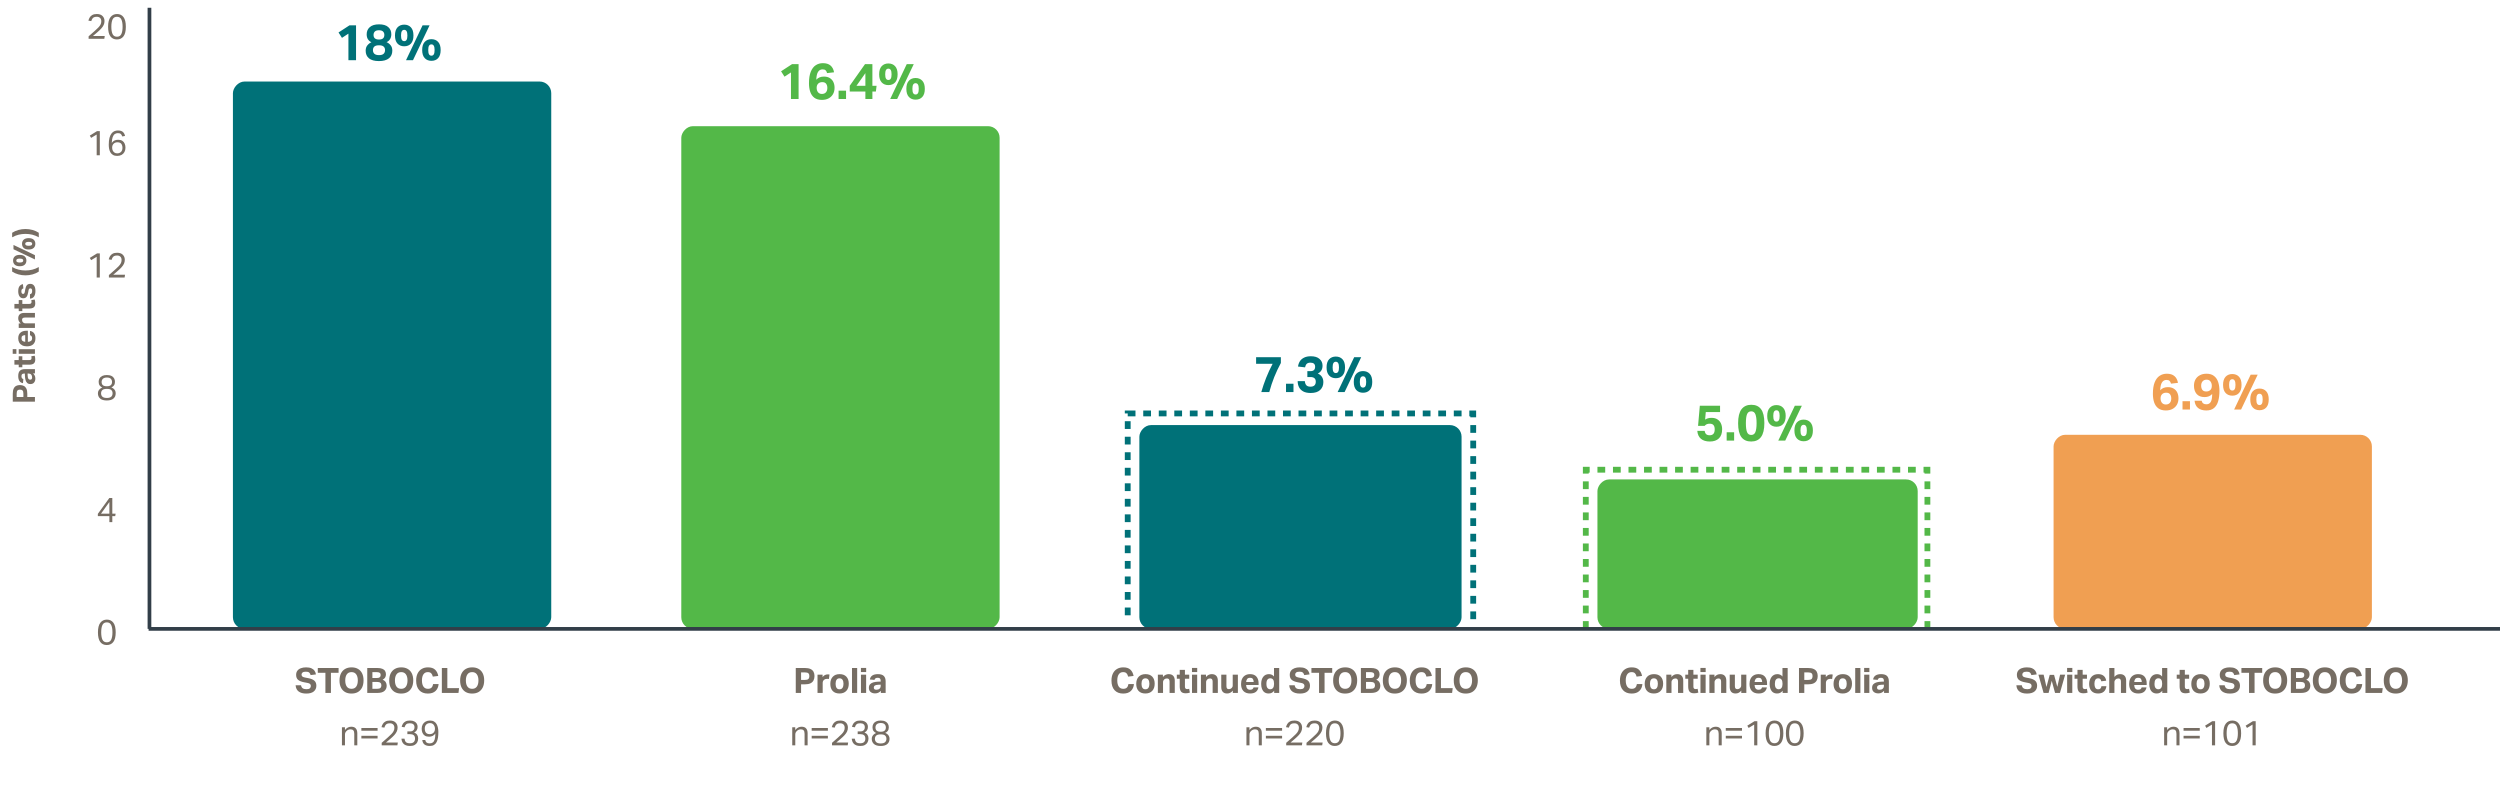 <?xml version="1.0" encoding="UTF-8"?>
<svg xmlns="http://www.w3.org/2000/svg" width="1288" height="414" viewBox="0 0 1288 414" fill="none">
  <rect width="164" height="282" rx="6" transform="matrix(1 0 0 -1 120 324)" fill="#007178"></rect>
  <rect width="164" height="259" rx="6" transform="matrix(1 0 0 -1 351 324)" fill="#53B848"></rect>
  <path d="M160.143 353.418C160.143 353.034 160.023 352.704 159.783 352.428C159.555 352.152 159.087 351.954 158.379 351.834L156.687 351.51C155.319 351.258 154.287 350.844 153.591 350.268C152.907 349.68 152.565 348.822 152.565 347.694C152.565 346.854 152.775 346.146 153.195 345.57C153.627 344.994 154.227 344.562 154.995 344.274C155.763 343.974 156.657 343.824 157.677 343.824C158.793 343.824 159.705 343.98 160.413 344.292C161.133 344.604 161.679 345.036 162.051 345.588C162.435 346.128 162.675 346.752 162.771 347.46L160.035 347.802C159.879 347.202 159.627 346.764 159.279 346.488C158.943 346.2 158.391 346.056 157.623 346.056C156.807 346.056 156.225 346.194 155.877 346.47C155.529 346.746 155.355 347.1 155.355 347.532C155.355 347.964 155.487 348.294 155.751 348.522C156.015 348.75 156.477 348.93 157.137 349.062L158.901 349.404C160.329 349.68 161.367 350.124 162.015 350.736C162.663 351.336 162.987 352.188 162.987 353.292C162.987 354.504 162.549 355.482 161.673 356.226C160.797 356.958 159.501 357.324 157.785 357.324C156.141 357.324 154.845 356.976 153.897 356.28C152.949 355.584 152.415 354.51 152.295 353.058H155.103C155.211 353.754 155.487 354.264 155.931 354.588C156.387 354.912 157.047 355.074 157.911 355.074C158.739 355.074 159.315 354.918 159.639 354.606C159.975 354.294 160.143 353.898 160.143 353.418ZM167.652 346.614H163.728V344.148H174.438V346.614H170.496V357H167.652V346.614ZM174.914 350.61C174.914 349.17 175.166 347.946 175.67 346.938C176.186 345.918 176.912 345.144 177.848 344.616C178.784 344.088 179.882 343.824 181.142 343.824C182.402 343.824 183.494 344.088 184.418 344.616C185.342 345.132 186.05 345.888 186.542 346.884C187.046 347.88 187.298 349.092 187.298 350.52C187.298 351.96 187.046 353.19 186.542 354.21C186.038 355.218 185.324 355.992 184.4 356.532C183.476 357.06 182.372 357.324 181.088 357.324C179.828 357.324 178.736 357.066 177.812 356.55C176.888 356.022 176.174 355.26 175.67 354.264C175.166 353.268 174.914 352.05 174.914 350.61ZM177.866 350.574C177.866 351.918 178.136 352.974 178.676 353.742C179.216 354.498 180.026 354.876 181.106 354.876C182.174 354.876 182.978 354.498 183.518 353.742C184.07 352.974 184.346 351.918 184.346 350.574C184.346 349.23 184.07 348.18 183.518 347.424C182.978 346.656 182.174 346.272 181.106 346.272C180.026 346.272 179.216 346.656 178.676 347.424C178.136 348.18 177.866 349.23 177.866 350.574ZM189.211 344.148H194.323C195.427 344.148 196.309 344.286 196.969 344.562C197.629 344.826 198.103 345.204 198.391 345.696C198.691 346.188 198.841 346.77 198.841 347.442C198.841 348.042 198.703 348.576 198.427 349.044C198.163 349.5 197.731 349.884 197.131 350.196C197.887 350.508 198.421 350.928 198.733 351.456C199.057 351.984 199.219 352.584 199.219 353.256C199.219 354.384 198.835 355.29 198.067 355.974C197.299 356.658 196.081 357 194.413 357H189.211V344.148ZM196.483 353.112C196.483 352.512 196.309 352.068 195.961 351.78C195.613 351.48 195.037 351.33 194.233 351.33H191.857V354.876H194.179C195.055 354.876 195.655 354.726 195.979 354.426C196.315 354.114 196.483 353.676 196.483 353.112ZM196.123 347.766C196.123 347.238 195.955 346.86 195.619 346.632C195.295 346.392 194.743 346.272 193.963 346.272H191.857V349.314H194.107C194.815 349.314 195.325 349.188 195.637 348.936C195.961 348.672 196.123 348.282 196.123 347.766ZM200.517 350.61C200.517 349.17 200.769 347.946 201.273 346.938C201.789 345.918 202.515 345.144 203.451 344.616C204.387 344.088 205.485 343.824 206.745 343.824C208.005 343.824 209.097 344.088 210.021 344.616C210.945 345.132 211.653 345.888 212.145 346.884C212.649 347.88 212.901 349.092 212.901 350.52C212.901 351.96 212.649 353.19 212.145 354.21C211.641 355.218 210.927 355.992 210.003 356.532C209.079 357.06 207.975 357.324 206.691 357.324C205.431 357.324 204.339 357.066 203.415 356.55C202.491 356.022 201.777 355.26 201.273 354.264C200.769 353.268 200.517 352.05 200.517 350.61ZM203.469 350.574C203.469 351.918 203.739 352.974 204.279 353.742C204.819 354.498 205.629 354.876 206.709 354.876C207.777 354.876 208.581 354.498 209.121 353.742C209.673 352.974 209.949 351.918 209.949 350.574C209.949 349.23 209.673 348.18 209.121 347.424C208.581 346.656 207.777 346.272 206.709 346.272C205.629 346.272 204.819 346.656 204.279 347.424C203.739 348.18 203.469 349.23 203.469 350.574ZM214.399 350.646C214.399 349.194 214.651 347.964 215.155 346.956C215.659 345.936 216.367 345.162 217.279 344.634C218.191 344.094 219.259 343.824 220.483 343.824C222.091 343.824 223.309 344.214 224.137 344.994C224.977 345.774 225.529 346.86 225.793 348.252L222.985 348.594C222.817 347.838 222.535 347.262 222.139 346.866C221.755 346.47 221.173 346.272 220.393 346.272C219.421 346.272 218.677 346.65 218.161 347.406C217.645 348.162 217.387 349.212 217.387 350.556C217.387 351.924 217.645 352.986 218.161 353.742C218.689 354.498 219.457 354.876 220.465 354.876C221.317 354.876 221.947 354.66 222.355 354.228C222.763 353.784 223.021 353.19 223.129 352.446H225.973C225.853 353.91 225.325 355.092 224.389 355.992C223.453 356.88 222.127 357.324 220.411 357.324C218.527 357.324 217.051 356.742 215.983 355.578C214.927 354.414 214.399 352.77 214.399 350.646ZM227.64 344.148H230.466V354.534H236.514L236.208 357H227.64V344.148ZM237.065 350.61C237.065 349.17 237.317 347.946 237.821 346.938C238.337 345.918 239.063 345.144 239.999 344.616C240.935 344.088 242.033 343.824 243.293 343.824C244.553 343.824 245.645 344.088 246.569 344.616C247.493 345.132 248.201 345.888 248.693 346.884C249.197 347.88 249.449 349.092 249.449 350.52C249.449 351.96 249.197 353.19 248.693 354.21C248.189 355.218 247.475 355.992 246.551 356.532C245.627 357.06 244.523 357.324 243.239 357.324C241.979 357.324 240.887 357.066 239.963 356.55C239.039 356.022 238.325 355.26 237.821 354.264C237.317 353.268 237.065 352.05 237.065 350.61ZM240.017 350.574C240.017 351.918 240.287 352.974 240.827 353.742C241.367 354.498 242.177 354.876 243.257 354.876C244.325 354.876 245.129 354.498 245.669 353.742C246.221 352.974 246.497 351.918 246.497 350.574C246.497 349.23 246.221 348.18 245.669 347.424C245.129 346.656 244.325 346.272 243.257 346.272C242.177 346.272 241.367 346.656 240.827 347.424C240.287 348.18 240.017 349.23 240.017 350.574ZM176.164 374.694H177.713V376.116C178.193 375.504 178.702 375.066 179.243 374.802C179.795 374.538 180.371 374.406 180.971 374.406C182.027 374.406 182.807 374.7 183.311 375.288C183.827 375.864 184.085 376.704 184.085 377.808V384H182.519V378.114C182.519 377.25 182.357 376.644 182.033 376.296C181.721 375.936 181.247 375.756 180.611 375.756C180.275 375.756 179.933 375.816 179.584 375.936C179.237 376.056 178.925 376.248 178.649 376.512C178.349 376.776 178.121 377.058 177.965 377.358C177.809 377.646 177.731 378.024 177.731 378.492V384H176.164V374.694ZM186.178 379.086H194.53V380.472H186.178V379.086ZM186.178 375.072H194.53V376.458H186.178V375.072ZM196.65 382.704L199.728 380.004C200.496 379.332 201.132 378.732 201.636 378.204C202.152 377.676 202.536 377.16 202.788 376.656C203.052 376.152 203.184 375.594 203.184 374.982C203.184 374.226 202.98 373.65 202.572 373.254C202.164 372.846 201.594 372.642 200.862 372.642C200.274 372.642 199.794 372.726 199.422 372.894C199.062 373.062 198.774 373.314 198.558 373.65C198.354 373.974 198.18 374.382 198.036 374.874L196.542 374.64C196.686 374.064 196.908 373.518 197.208 373.002C197.52 372.474 197.97 372.048 198.558 371.724C199.146 371.388 199.926 371.22 200.898 371.22C202.17 371.22 203.142 371.562 203.814 372.246C204.498 372.918 204.84 373.788 204.84 374.856C204.84 375.576 204.702 376.236 204.426 376.836C204.162 377.436 203.748 378.048 203.184 378.672C202.632 379.284 201.912 379.968 201.024 380.724C200.712 380.988 200.382 381.27 200.034 381.57C199.686 381.858 199.296 382.188 198.864 382.56H204.966L204.732 384H196.65V382.704ZM213.819 380.508C213.819 379.692 213.591 379.11 213.135 378.762C212.691 378.414 212.079 378.24 211.299 378.24H209.877V376.818H211.353C212.037 376.818 212.571 376.632 212.955 376.26C213.351 375.876 213.549 375.33 213.549 374.622C213.549 373.986 213.345 373.494 212.937 373.146C212.541 372.798 211.947 372.624 211.155 372.624C210.339 372.624 209.727 372.792 209.319 373.128C208.923 373.464 208.623 373.992 208.419 374.712L206.943 374.478C207.063 373.914 207.273 373.386 207.573 372.894C207.885 372.402 208.329 372 208.905 371.688C209.493 371.376 210.261 371.22 211.209 371.22C212.109 371.22 212.847 371.37 213.423 371.67C214.011 371.958 214.443 372.348 214.719 372.84C215.007 373.32 215.151 373.854 215.151 374.442C215.151 375.15 215.001 375.744 214.701 376.224C214.413 376.692 213.969 377.076 213.369 377.376C214.077 377.664 214.599 378.072 214.935 378.6C215.271 379.116 215.439 379.728 215.439 380.436C215.439 381.18 215.283 381.846 214.971 382.434C214.671 383.022 214.209 383.484 213.585 383.82C212.973 384.156 212.193 384.324 211.245 384.324C210.393 384.324 209.685 384.21 209.121 383.982C208.557 383.754 208.113 383.454 207.789 383.082C207.465 382.71 207.231 382.308 207.087 381.876C206.943 381.432 206.859 380.994 206.835 380.562H208.401C208.497 381.366 208.749 381.966 209.157 382.362C209.577 382.746 210.261 382.938 211.209 382.938C212.061 382.938 212.709 382.734 213.153 382.326C213.597 381.906 213.819 381.3 213.819 380.508ZM224.291 377.898C223.535 379.002 222.455 379.554 221.051 379.554C220.163 379.554 219.437 379.374 218.873 379.014C218.321 378.654 217.913 378.162 217.649 377.538C217.385 376.914 217.253 376.218 217.253 375.45C217.253 374.61 217.427 373.872 217.775 373.236C218.135 372.6 218.633 372.108 219.269 371.76C219.917 371.4 220.673 371.22 221.537 371.22C222.389 371.22 223.091 371.394 223.643 371.742C224.207 372.078 224.645 372.534 224.957 373.11C225.281 373.686 225.509 374.328 225.641 375.036C225.773 375.732 225.839 376.434 225.839 377.142C225.839 378.198 225.773 379.164 225.641 380.04C225.509 380.916 225.275 381.678 224.939 382.326C224.615 382.962 224.165 383.454 223.589 383.802C223.025 384.15 222.305 384.324 221.429 384.324C220.277 384.324 219.371 384.078 218.711 383.586C218.051 383.082 217.667 382.308 217.559 381.264H219.089C219.209 381.876 219.449 382.32 219.809 382.596C220.169 382.86 220.697 382.992 221.393 382.992C222.029 382.992 222.563 382.83 222.995 382.506C223.427 382.182 223.751 381.648 223.967 380.904C224.183 380.16 224.291 379.158 224.291 377.898ZM224.093 375.486C224.093 374.994 224.003 374.526 223.823 374.082C223.643 373.626 223.361 373.254 222.977 372.966C222.605 372.678 222.125 372.534 221.537 372.534C220.709 372.534 220.049 372.792 219.557 373.308C219.077 373.812 218.837 374.508 218.837 375.396C218.837 375.924 218.915 376.404 219.071 376.836C219.227 377.268 219.491 377.61 219.863 377.862C220.235 378.114 220.739 378.24 221.375 378.24C221.855 378.24 222.299 378.144 222.707 377.952C223.115 377.76 223.445 377.46 223.697 377.052C223.961 376.644 224.093 376.122 224.093 375.486Z" fill="#766D63"></path>
  <path d="M50.464 325.79C50.464 323.534 50.878 321.878 51.706 320.822C52.546 319.754 53.668 319.22 55.072 319.22C56.5 319.22 57.61 319.754 58.402 320.822C59.206 321.878 59.608 323.534 59.608 325.79C59.608 328.034 59.2 329.684 58.384 330.74C57.58 331.796 56.452 332.324 55 332.324C53.572 332.324 52.456 331.796 51.652 330.74C50.86 329.684 50.464 328.034 50.464 325.79ZM52.138 325.79C52.138 327.386 52.348 328.64 52.768 329.552C53.2 330.464 53.956 330.92 55.036 330.92C56.104 330.92 56.854 330.464 57.286 329.552C57.718 328.64 57.934 327.386 57.934 325.79C57.934 324.182 57.718 322.922 57.286 322.01C56.854 321.098 56.104 320.642 55.036 320.642C53.956 320.642 53.2 321.098 52.768 322.01C52.348 322.922 52.138 324.182 52.138 325.79Z" fill="#766D63"></path>
  <path d="M6.576 206.956L6.576 202.844C6.576 201.746 6.731 200.871 7.04 200.22C7.339 199.57 7.765 199.1 8.32 198.812C8.864 198.524 9.509 198.38 10.256 198.38C11.024 198.38 11.696 198.53 12.272 198.828C12.837 199.116 13.28 199.586 13.6 200.236C13.909 200.887 14.064 201.751 14.064 202.828L14.064 204.524L18 204.524L18 206.956L6.576 206.956ZM10.288 200.732C9.701 200.732 9.275 200.882 9.008 201.18C8.731 201.479 8.592 202.034 8.592 202.844L8.592 204.524L12.048 204.524L12.048 202.828C12.048 202.007 11.899 201.452 11.6 201.164C11.291 200.876 10.853 200.732 10.288 200.732ZM15.696 197.866C14.96 197.866 14.395 197.674 14 197.29C13.595 196.895 13.307 196.378 13.136 195.738C12.965 195.098 12.869 194.405 12.848 193.658L12.8 192.458L12.496 192.458C11.984 192.458 11.616 192.565 11.392 192.778C11.168 192.991 11.056 193.333 11.056 193.802C11.056 194.261 11.141 194.607 11.312 194.842C11.472 195.066 11.712 195.215 12.032 195.29L11.84 197.418C11.008 197.269 10.395 196.885 10 196.266C9.595 195.647 9.392 194.805 9.392 193.738C9.392 192.479 9.675 191.573 10.24 191.018C10.805 190.463 11.637 190.186 12.736 190.186L18 190.186L18 192.378L17.024 192.378C17.387 192.709 17.675 193.087 17.888 193.514C18.101 193.93 18.208 194.437 18.208 195.034C18.208 195.877 17.989 196.559 17.552 197.082C17.115 197.605 16.496 197.866 15.696 197.866ZM15.552 195.61C15.861 195.61 16.107 195.519 16.288 195.338C16.459 195.146 16.544 194.842 16.544 194.426C16.544 193.829 16.389 193.354 16.08 193.002C15.771 192.639 15.339 192.458 14.784 192.458L14.208 192.458L14.256 193.562C14.288 194.33 14.411 194.863 14.624 195.162C14.837 195.461 15.147 195.61 15.552 195.61ZM15.024 187.891L11.504 187.891L11.504 189.219L9.648 189.219L9.648 187.891L7.424 187.891L7.424 185.507L9.648 185.507L9.648 183.539L11.504 183.539L11.504 185.507L15.12 185.507C15.472 185.507 15.749 185.427 15.952 185.267C16.144 185.107 16.24 184.856 16.24 184.515C16.24 184.334 16.229 184.168 16.208 184.019C16.176 183.859 16.139 183.71 16.096 183.571L17.856 183.251C17.952 183.55 18.027 183.848 18.08 184.147C18.133 184.446 18.16 184.782 18.16 185.155C18.16 186.19 17.893 186.904 17.36 187.299C16.827 187.694 16.048 187.891 15.024 187.891ZM9.648 182.269L9.648 179.901L18 179.901L18 182.269L9.648 182.269ZM6.544 182.285L6.544 179.885L8.448 179.885L8.448 182.285L6.544 182.285ZM13.904 178.436C12.944 178.436 12.128 178.265 11.456 177.924C10.784 177.583 10.272 177.103 9.92 176.484C9.568 175.865 9.392 175.14 9.392 174.308C9.392 173.017 9.771 172.047 10.528 171.396C11.285 170.735 12.299 170.404 13.568 170.404L14.352 170.404L14.352 176.132C15.813 176.036 16.544 175.433 16.544 174.324C16.544 173.823 16.448 173.449 16.256 173.204C16.064 172.959 15.797 172.793 15.456 172.708L15.456 170.484C16.352 170.644 17.045 171.039 17.536 171.668C18.016 172.297 18.256 173.172 18.256 174.292C18.256 175.625 17.877 176.649 17.12 177.364C16.363 178.079 15.291 178.436 13.904 178.436ZM12.992 172.644C12.363 172.676 11.888 172.809 11.568 173.044C11.237 173.268 11.072 173.689 11.072 174.308C11.072 174.916 11.243 175.353 11.584 175.62C11.915 175.887 12.384 176.052 12.992 176.116L12.992 172.644ZM9.648 168.965L9.648 166.645L10.704 166.645C10.203 166.229 9.861 165.803 9.68 165.365C9.488 164.928 9.392 164.475 9.392 164.005C9.392 163.088 9.653 162.395 10.176 161.925C10.688 161.456 11.429 161.221 12.4 161.221L18 161.221L18 163.605L12.848 163.605C12.315 163.605 11.936 163.707 11.712 163.909C11.477 164.101 11.36 164.4 11.36 164.805C11.36 165.04 11.403 165.275 11.488 165.509C11.573 165.733 11.707 165.931 11.888 166.101C12.048 166.261 12.219 166.384 12.4 166.469C12.581 166.555 12.816 166.597 13.104 166.597L18 166.597L18 168.965L9.648 168.965ZM15.024 158.955L11.504 158.955L11.504 160.283L9.648 160.283L9.648 158.955L7.424 158.955L7.424 156.571L9.648 156.571L9.648 154.603L11.504 154.603L11.504 156.571L15.12 156.571C15.472 156.571 15.749 156.491 15.952 156.331C16.144 156.171 16.24 155.92 16.24 155.579C16.24 155.397 16.229 155.232 16.208 155.083C16.176 154.923 16.139 154.773 16.096 154.635L17.856 154.315C17.952 154.613 18.027 154.912 18.08 155.211C18.133 155.509 18.16 155.845 18.16 156.219C18.16 157.253 17.893 157.968 17.36 158.363C16.827 158.757 16.048 158.955 15.024 158.955ZM15.648 148.565C15.403 148.565 15.2 148.639 15.04 148.789C14.88 148.927 14.763 149.215 14.688 149.653L14.528 150.597C14.347 151.642 14.064 152.415 13.68 152.917C13.296 153.418 12.72 153.669 11.952 153.669C11.141 153.669 10.512 153.343 10.064 152.693C9.616 152.031 9.392 151.157 9.392 150.069C9.392 148.885 9.611 148.01 10.048 147.445C10.485 146.879 11.072 146.522 11.808 146.373L12.048 148.581C11.707 148.677 11.451 148.831 11.28 149.045C11.099 149.258 11.008 149.599 11.008 150.069C11.008 150.57 11.093 150.922 11.264 151.125C11.435 151.327 11.637 151.429 11.872 151.429C12.117 151.429 12.315 151.349 12.464 151.189C12.603 151.029 12.715 150.719 12.8 150.261L12.976 149.221C13.179 148.122 13.477 147.354 13.872 146.917C14.267 146.469 14.853 146.245 15.632 146.245C16.443 146.245 17.083 146.554 17.552 147.173C18.021 147.781 18.256 148.687 18.256 149.893C18.256 151.055 18.032 151.989 17.584 152.693C17.136 153.397 16.421 153.786 15.44 153.861L15.44 151.589C15.845 151.514 16.133 151.343 16.304 151.077C16.475 150.799 16.56 150.415 16.56 149.925C16.56 149.423 16.48 149.071 16.32 148.869C16.149 148.666 15.925 148.565 15.648 148.565ZM13.12 141.861C11.861 141.861 10.645 141.696 9.472 141.365C8.288 141.035 7.216 140.555 6.256 139.925L6.256 137.589C7.365 138.208 8.485 138.656 9.616 138.933C10.736 139.211 11.904 139.349 13.12 139.349C14.336 139.349 15.509 139.211 16.64 138.933C17.76 138.656 18.875 138.208 19.984 137.589L19.984 139.925C19.024 140.555 17.957 141.035 16.784 141.365C15.6 141.696 14.379 141.861 13.12 141.861ZM6.944 128.416L6.944 126.192L18 131.456L18 133.664L6.944 128.416ZM14.784 128.544C13.643 128.544 12.784 128.277 12.208 127.744C11.632 127.2 11.344 126.491 11.344 125.616C11.344 124.731 11.632 124.021 12.208 123.488C12.784 122.955 13.643 122.688 14.784 122.688C15.915 122.688 16.768 122.949 17.344 123.472C17.92 123.995 18.208 124.709 18.208 125.616C18.208 126.501 17.92 127.211 17.344 127.744C16.768 128.277 15.915 128.544 14.784 128.544ZM14.784 126.624C15.424 126.624 15.883 126.539 16.16 126.368C16.437 126.197 16.576 125.947 16.576 125.616C16.576 125.275 16.437 125.024 16.16 124.864C15.883 124.693 15.424 124.608 14.784 124.608C14.155 124.608 13.701 124.693 13.424 124.864C13.136 125.024 12.992 125.275 12.992 125.616C12.992 125.947 13.131 126.197 13.408 126.368C13.685 126.539 14.144 126.624 14.784 126.624ZM10.176 137.168C9.035 137.168 8.176 136.901 7.6 136.368C7.024 135.824 6.736 135.115 6.736 134.24C6.736 133.355 7.024 132.645 7.6 132.112C8.176 131.579 9.035 131.312 10.176 131.312C11.307 131.312 12.16 131.573 12.736 132.096C13.312 132.619 13.6 133.333 13.6 134.24C13.6 135.125 13.312 135.835 12.736 136.368C12.16 136.901 11.307 137.168 10.176 137.168ZM10.176 135.248C10.816 135.248 11.275 135.163 11.552 134.992C11.829 134.821 11.968 134.571 11.968 134.24C11.968 133.899 11.829 133.648 11.552 133.488C11.275 133.317 10.816 133.232 10.176 133.232C9.547 133.232 9.093 133.317 8.816 133.488C8.528 133.648 8.384 133.899 8.384 134.24C8.384 134.571 8.523 134.821 8.8 134.992C9.077 135.163 9.536 135.248 10.176 135.248ZM13.12 120.5C11.904 120.5 10.736 120.639 9.616 120.916C8.485 121.193 7.365 121.641 6.256 122.26L6.256 119.924C7.216 119.295 8.288 118.815 9.472 118.484C10.645 118.153 11.861 117.988 13.12 117.988C14.379 117.988 15.6 118.153 16.784 118.484C17.957 118.815 19.024 119.295 19.984 119.924L19.984 122.26C18.875 121.641 17.76 121.193 16.64 120.916C15.509 120.639 14.336 120.5 13.12 120.5Z" fill="#766D63"></path>
  <path d="M56.35 265.904H50.41V264.734L56.332 256.562H57.862V264.626H59.572L59.356 265.904H57.862V269H56.35V265.904ZM56.35 258.632L52.048 264.626H56.35V258.632Z" fill="#766D63"></path>
  <path d="M50.446 202.634C50.446 202.082 50.566 201.608 50.806 201.212C51.046 200.804 51.34 200.474 51.688 200.222C52.036 199.958 52.378 199.766 52.714 199.646C52.186 199.442 51.736 199.1 51.364 198.62C51.004 198.128 50.824 197.486 50.824 196.694C50.824 196.046 50.974 195.458 51.274 194.93C51.574 194.402 52.036 193.988 52.66 193.688C53.284 193.376 54.076 193.22 55.036 193.22C56.02 193.22 56.818 193.376 57.43 193.688C58.042 193.988 58.492 194.402 58.78 194.93C59.08 195.446 59.23 196.034 59.23 196.694C59.23 197.486 59.05 198.116 58.69 198.584C58.33 199.052 57.886 199.388 57.358 199.592C57.706 199.712 58.054 199.904 58.402 200.168C58.75 200.42 59.038 200.756 59.266 201.176C59.494 201.584 59.608 202.07 59.608 202.634C59.608 203.75 59.23 204.644 58.474 205.316C57.718 205.988 56.572 206.324 55.036 206.324C53.488 206.324 52.336 205.988 51.58 205.316C50.824 204.644 50.446 203.75 50.446 202.634ZM52.066 202.652C52.066 203.36 52.3 203.936 52.768 204.38C53.248 204.812 54.01 205.028 55.054 205.028C56.086 205.028 56.836 204.812 57.304 204.38C57.772 203.936 58.006 203.354 58.006 202.634C58.006 201.95 57.79 201.398 57.358 200.978C56.926 200.558 56.158 200.348 55.054 200.348C53.938 200.348 53.158 200.564 52.714 200.996C52.282 201.416 52.066 201.968 52.066 202.652ZM52.354 196.766C52.354 197.51 52.564 198.068 52.984 198.44C53.416 198.812 54.1 198.998 55.036 198.998C55.972 198.998 56.65 198.812 57.07 198.44C57.502 198.068 57.718 197.504 57.718 196.748C57.718 196.136 57.514 195.608 57.106 195.164C56.698 194.72 56.008 194.498 55.036 194.498C54.388 194.498 53.866 194.606 53.47 194.822C53.086 195.026 52.804 195.302 52.624 195.65C52.444 195.986 52.354 196.358 52.354 196.766Z" fill="#766D63"></path>
  <path d="M49.809 132.308L46.947 134.036L46.263 132.866L49.971 130.562H51.429V143H49.809V132.308ZM56.105 141.704L59.184 139.004C59.952 138.332 60.587 137.732 61.092 137.204C61.608 136.676 61.992 136.16 62.243 135.656C62.508 135.152 62.639 134.594 62.639 133.982C62.639 133.226 62.435 132.65 62.028 132.254C61.62 131.846 61.05 131.642 60.318 131.642C59.73 131.642 59.249 131.726 58.877 131.894C58.517 132.062 58.23 132.314 58.014 132.65C57.809 132.974 57.636 133.382 57.492 133.874L55.998 133.64C56.142 133.064 56.364 132.518 56.663 132.002C56.975 131.474 57.425 131.048 58.014 130.724C58.602 130.388 59.382 130.22 60.353 130.22C61.626 130.22 62.597 130.562 63.27 131.246C63.953 131.918 64.296 132.788 64.296 133.856C64.296 134.576 64.157 135.236 63.882 135.836C63.617 136.436 63.203 137.048 62.639 137.672C62.087 138.284 61.367 138.968 60.48 139.724C60.167 139.988 59.837 140.27 59.489 140.57C59.142 140.858 58.752 141.188 58.319 141.56H64.421L64.188 143H56.105V141.704Z" fill="#766D63"></path>
  <path d="M49.809 69.308L46.947 71.036L46.263 69.866L49.971 67.562H51.429V80H49.809V69.308ZM56.033 74.6C56.033 73.148 56.16 71.948 56.411 71C56.675 70.04 57.029 69.284 57.474 68.732C57.917 68.18 58.416 67.79 58.968 67.562C59.532 67.334 60.12 67.22 60.731 67.22C61.871 67.22 62.724 67.466 63.288 67.958C63.852 68.438 64.23 69.134 64.421 70.046L62.981 70.298C62.789 69.71 62.538 69.278 62.225 69.002C61.925 68.726 61.422 68.588 60.714 68.588C60.114 68.588 59.586 68.75 59.13 69.074C58.685 69.386 58.325 69.914 58.05 70.658C57.785 71.39 57.63 72.386 57.581 73.646C57.965 73.07 58.428 72.656 58.968 72.404C59.508 72.14 60.138 72.008 60.858 72.008C61.745 72.008 62.465 72.188 63.017 72.548C63.581 72.908 63.989 73.4 64.242 74.024C64.505 74.636 64.638 75.326 64.638 76.094C64.638 76.934 64.463 77.672 64.115 78.308C63.767 78.944 63.276 79.442 62.639 79.802C62.004 80.15 61.248 80.324 60.371 80.324C59.495 80.324 58.776 80.156 58.212 79.82C57.648 79.484 57.203 79.04 56.88 78.488C56.568 77.924 56.346 77.306 56.214 76.634C56.093 75.962 56.033 75.284 56.033 74.6ZM57.779 76.112C57.779 76.628 57.882 77.108 58.086 77.552C58.289 77.996 58.584 78.35 58.968 78.614C59.364 78.878 59.831 79.01 60.371 79.01C61.2 79.01 61.859 78.758 62.352 78.254C62.843 77.75 63.09 77.048 63.09 76.148C63.09 75.608 63.005 75.128 62.837 74.708C62.681 74.276 62.417 73.934 62.045 73.682C61.673 73.43 61.175 73.304 60.551 73.304C59.688 73.304 59.01 73.562 58.517 74.078C58.026 74.582 57.779 75.26 57.779 76.112Z" fill="#766D63"></path>
  <path d="M45.651 18.704L48.729 16.004C49.497 15.332 50.133 14.732 50.637 14.204C51.153 13.676 51.537 13.16 51.789 12.656C52.053 12.152 52.185 11.594 52.185 10.982C52.185 10.226 51.981 9.65 51.573 9.254C51.165 8.846 50.595 8.642 49.863 8.642C49.275 8.642 48.795 8.726 48.423 8.894C48.063 9.062 47.775 9.314 47.559 9.65C47.355 9.974 47.181 10.382 47.037 10.874L45.543 10.64C45.687 10.064 45.909 9.518 46.209 9.002C46.521 8.474 46.971 8.048 47.559 7.724C48.147 7.388 48.927 7.22 49.899 7.22C51.171 7.22 52.143 7.562 52.815 8.246C53.499 8.918 53.841 9.788 53.841 10.856C53.841 11.576 53.703 12.236 53.427 12.836C53.163 13.436 52.749 14.048 52.185 14.672C51.633 15.284 50.913 15.968 50.025 16.724C49.713 16.988 49.383 17.27 49.035 17.57C48.687 17.858 48.297 18.188 47.865 18.56H53.967L53.733 20H45.651V18.704ZM55.691 13.79C55.691 11.534 56.105 9.878 56.934 8.822C57.773 7.754 58.895 7.22 60.3 7.22C61.727 7.22 62.837 7.754 63.63 8.822C64.433 9.878 64.835 11.534 64.835 13.79C64.835 16.034 64.427 17.684 63.611 18.74C62.807 19.796 61.679 20.324 60.227 20.324C58.8 20.324 57.684 19.796 56.88 18.74C56.087 17.684 55.691 16.034 55.691 13.79ZM57.365 13.79C57.365 15.386 57.575 16.64 57.995 17.552C58.428 18.464 59.184 18.92 60.264 18.92C61.331 18.92 62.081 18.464 62.514 17.552C62.946 16.64 63.161 15.386 63.161 13.79C63.161 12.182 62.946 10.922 62.514 10.01C62.081 9.098 61.331 8.642 60.264 8.642C59.184 8.642 58.428 9.098 57.995 10.01C57.575 10.922 57.365 12.182 57.365 13.79Z" fill="#766D63"></path>
  <path d="M407.506 37.324L404.178 39.508L402.41 36.726L408.078 33.034H411.432V51H407.506V37.324ZM416.783 42.914C416.783 40.435 417.095 38.442 417.719 36.934C418.343 35.409 419.192 34.299 420.267 33.606C421.342 32.895 422.564 32.54 423.933 32.54C425.632 32.54 426.949 32.947 427.885 33.762C428.838 34.577 429.445 35.738 429.705 37.246L426.117 37.662C425.944 37.003 425.684 36.518 425.337 36.206C425.008 35.894 424.488 35.738 423.777 35.738C422.806 35.738 422.044 36.154 421.489 36.986C420.934 37.801 420.622 39.161 420.553 41.068C421.524 39.993 422.832 39.456 424.479 39.456C425.692 39.456 426.698 39.707 427.495 40.21C428.31 40.695 428.925 41.371 429.341 42.238C429.757 43.105 429.965 44.101 429.965 45.228C429.965 46.476 429.696 47.568 429.159 48.504C428.622 49.44 427.868 50.168 426.897 50.688C425.926 51.208 424.782 51.468 423.465 51.468C421.836 51.468 420.527 51.095 419.539 50.35C418.568 49.605 417.866 48.591 417.433 47.308C417 46.008 416.783 44.543 416.783 42.914ZM420.735 45.28C420.735 46.164 420.969 46.909 421.437 47.516C421.922 48.105 422.59 48.4 423.439 48.4C424.306 48.4 424.99 48.131 425.493 47.594C425.996 47.039 426.247 46.277 426.247 45.306C426.247 44.422 426.039 43.703 425.623 43.148C425.224 42.593 424.557 42.316 423.621 42.316C422.72 42.316 422.009 42.585 421.489 43.122C420.986 43.642 420.735 44.361 420.735 45.28ZM432.04 46.71H435.888V51H432.04V46.71ZM445.843 47.152H437.783V44.188L445.661 33.034H449.457V44.214H451.615L451.251 47.152H449.457V51H445.843V47.152ZM445.843 37.688L441.241 44.214H445.843V37.688ZM467.157 33.034H470.771L462.217 51H458.629L467.157 33.034ZM466.949 45.774C466.949 43.919 467.383 42.524 468.249 41.588C469.133 40.652 470.286 40.184 471.707 40.184C473.146 40.184 474.299 40.652 475.165 41.588C476.032 42.524 476.465 43.919 476.465 45.774C476.465 47.611 476.041 48.998 475.191 49.934C474.342 50.87 473.181 51.338 471.707 51.338C470.269 51.338 469.116 50.87 468.249 49.934C467.383 48.998 466.949 47.611 466.949 45.774ZM470.069 45.774C470.069 46.814 470.208 47.559 470.485 48.01C470.763 48.461 471.17 48.686 471.707 48.686C472.262 48.686 472.669 48.461 472.929 48.01C473.207 47.559 473.345 46.814 473.345 45.774C473.345 44.751 473.207 44.015 472.929 43.564C472.669 43.096 472.262 42.862 471.707 42.862C471.17 42.862 470.763 43.087 470.485 43.538C470.208 43.989 470.069 44.734 470.069 45.774ZM452.935 38.286C452.935 36.431 453.369 35.036 454.235 34.1C455.119 33.164 456.272 32.696 457.693 32.696C459.132 32.696 460.285 33.164 461.151 34.1C462.018 35.036 462.451 36.431 462.451 38.286C462.451 40.123 462.027 41.51 461.177 42.446C460.328 43.382 459.167 43.85 457.693 43.85C456.255 43.85 455.102 43.382 454.235 42.446C453.369 41.51 452.935 40.123 452.935 38.286ZM456.055 38.286C456.055 39.326 456.194 40.071 456.471 40.522C456.749 40.973 457.156 41.198 457.693 41.198C458.248 41.198 458.655 40.973 458.915 40.522C459.193 40.071 459.331 39.326 459.331 38.286C459.331 37.263 459.193 36.527 458.915 36.076C458.655 35.608 458.248 35.374 457.693 35.374C457.156 35.374 456.749 35.599 456.471 36.05C456.194 36.501 456.055 37.246 456.055 38.286Z" fill="#53B848"></path>
  <path d="M179.506 17.324L176.178 19.508L174.41 16.726L180.078 13.034H183.432V31H179.506V17.324ZM188.393 26.138C188.393 24.994 188.687 24.067 189.277 23.356C189.866 22.628 190.559 22.099 191.357 21.77C190.611 21.423 190.013 20.912 189.563 20.236C189.129 19.56 188.913 18.702 188.913 17.662C188.913 16.137 189.45 14.906 190.525 13.97C191.599 13.017 193.185 12.54 195.283 12.54C197.397 12.54 198.975 13.008 200.015 13.944C201.072 14.863 201.601 16.093 201.601 17.636C201.601 18.659 201.375 19.517 200.925 20.21C200.491 20.886 199.902 21.389 199.157 21.718C199.971 22.065 200.665 22.593 201.237 23.304C201.826 24.015 202.121 24.942 202.121 26.086C202.121 27.767 201.54 29.085 200.379 30.038C199.217 30.991 197.501 31.468 195.231 31.468C192.96 31.468 191.253 31 190.109 30.064C188.965 29.128 188.393 27.819 188.393 26.138ZM192.137 25.826C192.137 26.623 192.388 27.256 192.891 27.724C193.411 28.175 194.208 28.4 195.283 28.4C196.357 28.4 197.137 28.175 197.623 27.724C198.125 27.256 198.377 26.623 198.377 25.826C198.377 25.046 198.134 24.439 197.649 24.006C197.181 23.555 196.383 23.33 195.257 23.33C194.13 23.33 193.324 23.555 192.839 24.006C192.371 24.457 192.137 25.063 192.137 25.826ZM192.449 18C192.449 19.577 193.376 20.366 195.231 20.366C196.201 20.366 196.903 20.167 197.337 19.768C197.787 19.369 198.013 18.771 198.013 17.974C198.013 17.281 197.796 16.709 197.363 16.258C196.929 15.807 196.219 15.582 195.231 15.582C194.26 15.582 193.549 15.807 193.099 16.258C192.665 16.709 192.449 17.289 192.449 18ZM217.715 13.034H221.329L212.775 31H209.187L217.715 13.034ZM217.507 25.774C217.507 23.919 217.941 22.524 218.807 21.588C219.691 20.652 220.844 20.184 222.265 20.184C223.704 20.184 224.857 20.652 225.723 21.588C226.59 22.524 227.023 23.919 227.023 25.774C227.023 27.611 226.599 28.998 225.749 29.934C224.9 30.87 223.739 31.338 222.265 31.338C220.827 31.338 219.674 30.87 218.807 29.934C217.941 28.998 217.507 27.611 217.507 25.774ZM220.627 25.774C220.627 26.814 220.766 27.559 221.043 28.01C221.321 28.461 221.728 28.686 222.265 28.686C222.82 28.686 223.227 28.461 223.487 28.01C223.765 27.559 223.903 26.814 223.903 25.774C223.903 24.751 223.765 24.015 223.487 23.564C223.227 23.096 222.82 22.862 222.265 22.862C221.728 22.862 221.321 23.087 221.043 23.538C220.766 23.989 220.627 24.734 220.627 25.774ZM203.493 18.286C203.493 16.431 203.927 15.036 204.793 14.1C205.677 13.164 206.83 12.696 208.251 12.696C209.69 12.696 210.843 13.164 211.709 14.1C212.576 15.036 213.009 16.431 213.009 18.286C213.009 20.123 212.585 21.51 211.735 22.446C210.886 23.382 209.725 23.85 208.251 23.85C206.813 23.85 205.66 23.382 204.793 22.446C203.927 21.51 203.493 20.123 203.493 18.286ZM206.613 18.286C206.613 19.326 206.752 20.071 207.029 20.522C207.307 20.973 207.714 21.198 208.251 21.198C208.806 21.198 209.213 20.973 209.473 20.522C209.751 20.071 209.889 19.326 209.889 18.286C209.889 17.263 209.751 16.527 209.473 16.076C209.213 15.608 208.806 15.374 208.251 15.374C207.714 15.374 207.307 15.599 207.029 16.05C206.752 16.501 206.613 17.246 206.613 18.286Z" fill="#007178"></path>
  <rect width="166" height="105" rx="6" transform="matrix(1 0 0 -1 587 324)" fill="#007178"></rect>
  <path d="M759 319V213H670.962H581V319" stroke="#007178" stroke-width="3" stroke-dasharray="4 4"></path>
  <rect width="165" height="77" rx="6" transform="matrix(1 0 0 -1 823 324)" fill="#53B848"></rect>
  <path d="M993 324V242H905.951H817V324" stroke="#53B848" stroke-width="3" stroke-dasharray="4 4"></path>
  <path d="M883.419 221.176C883.419 220.257 883.22 219.547 882.821 219.044C882.422 218.541 881.764 218.29 880.845 218.29C880.256 218.29 879.753 218.377 879.337 218.55C878.938 218.723 878.566 219.009 878.219 219.408H874.839L875.749 209.034H886.175V212.31H878.817L878.479 216.184C879.363 215.577 880.464 215.274 881.781 215.274C882.994 215.274 884 215.534 884.797 216.054C885.612 216.557 886.218 217.25 886.617 218.134C887.033 219.018 887.241 220.041 887.241 221.202C887.241 223.23 886.686 224.781 885.577 225.856C884.468 226.931 882.916 227.468 880.923 227.468C878.964 227.468 877.43 227 876.321 226.064C875.212 225.128 874.588 223.767 874.449 221.982H878.219C878.358 222.762 878.626 223.334 879.025 223.698C879.424 224.062 880.03 224.244 880.845 224.244C881.677 224.244 882.31 224.001 882.743 223.516C883.194 223.013 883.419 222.233 883.419 221.176ZM889.576 222.71H893.424V227H889.576V222.71ZM895.475 218.056C895.475 214.797 896.055 212.397 897.217 210.854C898.395 209.311 900.085 208.54 902.287 208.54C904.505 208.54 906.178 209.303 907.305 210.828C908.431 212.353 908.995 214.737 908.995 217.978C908.995 221.237 908.414 223.637 907.253 225.18C906.109 226.705 904.419 227.468 902.183 227.468C899.981 227.468 898.309 226.714 897.165 225.206C896.038 223.681 895.475 221.297 895.475 218.056ZM899.479 218.03C899.479 220.127 899.678 221.661 900.077 222.632C900.475 223.603 901.195 224.088 902.235 224.088C903.257 224.088 903.968 223.603 904.367 222.632C904.783 221.644 904.991 220.11 904.991 218.03C904.991 215.933 904.783 214.39 904.367 213.402C903.968 212.414 903.257 211.92 902.235 211.92C901.195 211.92 900.475 212.414 900.077 213.402C899.678 214.373 899.479 215.915 899.479 218.03ZM924.693 209.034H928.307L919.753 227H916.165L924.693 209.034ZM924.485 221.774C924.485 219.919 924.919 218.524 925.785 217.588C926.669 216.652 927.822 216.184 929.243 216.184C930.682 216.184 931.835 216.652 932.701 217.588C933.568 218.524 934.001 219.919 934.001 221.774C934.001 223.611 933.577 224.998 932.727 225.934C931.878 226.87 930.717 227.338 929.243 227.338C927.805 227.338 926.652 226.87 925.785 225.934C924.919 224.998 924.485 223.611 924.485 221.774ZM927.605 221.774C927.605 222.814 927.744 223.559 928.021 224.01C928.299 224.461 928.706 224.686 929.243 224.686C929.798 224.686 930.205 224.461 930.465 224.01C930.743 223.559 930.881 222.814 930.881 221.774C930.881 220.751 930.743 220.015 930.465 219.564C930.205 219.096 929.798 218.862 929.243 218.862C928.706 218.862 928.299 219.087 928.021 219.538C927.744 219.989 927.605 220.734 927.605 221.774ZM910.471 214.286C910.471 212.431 910.905 211.036 911.771 210.1C912.655 209.164 913.808 208.696 915.229 208.696C916.668 208.696 917.821 209.164 918.687 210.1C919.554 211.036 919.987 212.431 919.987 214.286C919.987 216.123 919.563 217.51 918.713 218.446C917.864 219.382 916.703 219.85 915.229 219.85C913.791 219.85 912.638 219.382 911.771 218.446C910.905 217.51 910.471 216.123 910.471 214.286ZM913.591 214.286C913.591 215.326 913.73 216.071 914.007 216.522C914.285 216.973 914.692 217.198 915.229 217.198C915.784 217.198 916.191 216.973 916.451 216.522C916.729 216.071 916.867 215.326 916.867 214.286C916.867 213.263 916.729 212.527 916.451 212.076C916.191 211.608 915.784 211.374 915.229 211.374C914.692 211.374 914.285 211.599 914.007 212.05C913.73 212.501 913.591 213.246 913.591 214.286Z" fill="#53B848"></path>
  <rect width="164" height="100" rx="6" transform="matrix(1 0 0 -1 1058 324)" fill="#F09F52"></rect>
  <path d="M1109.17 202.914C1109.17 200.435 1109.48 198.442 1110.11 196.934C1110.73 195.409 1111.58 194.299 1112.65 193.606C1113.73 192.895 1114.95 192.54 1116.32 192.54C1118.02 192.54 1119.34 192.947 1120.27 193.762C1121.23 194.577 1121.83 195.738 1122.09 197.246L1118.5 197.662C1118.33 197.003 1118.07 196.518 1117.72 196.206C1117.39 195.894 1116.87 195.738 1116.16 195.738C1115.19 195.738 1114.43 196.154 1113.88 196.986C1113.32 197.801 1113.01 199.161 1112.94 201.068C1113.91 199.993 1115.22 199.456 1116.87 199.456C1118.08 199.456 1119.08 199.707 1119.88 200.21C1120.7 200.695 1121.31 201.371 1121.73 202.238C1122.14 203.105 1122.35 204.101 1122.35 205.228C1122.35 206.476 1122.08 207.568 1121.55 208.504C1121.01 209.44 1120.25 210.168 1119.28 210.688C1118.31 211.208 1117.17 211.468 1115.85 211.468C1114.22 211.468 1112.91 211.095 1111.93 210.35C1110.96 209.605 1110.25 208.591 1109.82 207.308C1109.39 206.008 1109.17 204.543 1109.17 202.914ZM1113.12 205.28C1113.12 206.164 1113.36 206.909 1113.82 207.516C1114.31 208.105 1114.98 208.4 1115.83 208.4C1116.69 208.4 1117.38 208.131 1117.88 207.594C1118.38 207.039 1118.63 206.277 1118.63 205.306C1118.63 204.422 1118.43 203.703 1118.01 203.148C1117.61 202.593 1116.94 202.316 1116.01 202.316C1115.11 202.316 1114.4 202.585 1113.88 203.122C1113.37 203.642 1113.12 204.361 1113.12 205.28ZM1124.43 206.71H1128.27V211H1124.43V206.71ZM1139.71 202.992C1138.74 204.049 1137.44 204.578 1135.81 204.578C1134.01 204.578 1132.64 204.041 1131.7 202.966C1130.79 201.874 1130.33 200.47 1130.33 198.754C1130.33 197.506 1130.59 196.414 1131.11 195.478C1131.64 194.542 1132.4 193.823 1133.37 193.32C1134.34 192.8 1135.48 192.54 1136.8 192.54C1138.41 192.54 1139.7 192.93 1140.67 193.71C1141.66 194.473 1142.37 195.521 1142.81 196.856C1143.24 198.173 1143.46 199.681 1143.46 201.38C1143.46 203.339 1143.25 205.081 1142.83 206.606C1142.42 208.114 1141.71 209.301 1140.73 210.168C1139.74 211.035 1138.39 211.468 1136.67 211.468C1134.9 211.468 1133.49 211.043 1132.43 210.194C1131.39 209.327 1130.79 208.079 1130.64 206.45H1134.3C1134.53 207.681 1135.34 208.296 1136.72 208.296C1137.73 208.296 1138.47 207.897 1138.96 207.1C1139.46 206.303 1139.71 204.933 1139.71 202.992ZM1139.53 198.754C1139.53 197.905 1139.3 197.168 1138.85 196.544C1138.42 195.92 1137.75 195.608 1136.85 195.608C1135.99 195.608 1135.3 195.885 1134.8 196.44C1134.3 196.977 1134.04 197.731 1134.04 198.702C1134.04 199.569 1134.24 200.288 1134.64 200.86C1135.06 201.415 1135.74 201.692 1136.7 201.692C1137.49 201.692 1138.16 201.458 1138.7 200.99C1139.25 200.505 1139.53 199.759 1139.53 198.754ZM1159.54 193.034H1163.16L1154.6 211H1151.02L1159.54 193.034ZM1159.34 205.774C1159.34 203.919 1159.77 202.524 1160.64 201.588C1161.52 200.652 1162.67 200.184 1164.09 200.184C1165.53 200.184 1166.69 200.652 1167.55 201.588C1168.42 202.524 1168.85 203.919 1168.85 205.774C1168.85 207.611 1168.43 208.998 1167.58 209.934C1166.73 210.87 1165.57 211.338 1164.09 211.338C1162.66 211.338 1161.5 210.87 1160.64 209.934C1159.77 208.998 1159.34 207.611 1159.34 205.774ZM1162.46 205.774C1162.46 206.814 1162.6 207.559 1162.87 208.01C1163.15 208.461 1163.56 208.686 1164.09 208.686C1164.65 208.686 1165.06 208.461 1165.32 208.01C1165.59 207.559 1165.73 206.814 1165.73 205.774C1165.73 204.751 1165.59 204.015 1165.32 203.564C1165.06 203.096 1164.65 202.862 1164.09 202.862C1163.56 202.862 1163.15 203.087 1162.87 203.538C1162.6 203.989 1162.46 204.734 1162.46 205.774ZM1145.32 198.286C1145.32 196.431 1145.76 195.036 1146.62 194.1C1147.51 193.164 1148.66 192.696 1150.08 192.696C1151.52 192.696 1152.67 193.164 1153.54 194.1C1154.41 195.036 1154.84 196.431 1154.84 198.286C1154.84 200.123 1154.41 201.51 1153.56 202.446C1152.72 203.382 1151.55 203.85 1150.08 203.85C1148.64 203.85 1147.49 203.382 1146.62 202.446C1145.76 201.51 1145.32 200.123 1145.32 198.286ZM1148.44 198.286C1148.44 199.326 1148.58 200.071 1148.86 200.522C1149.14 200.973 1149.54 201.198 1150.08 201.198C1150.64 201.198 1151.04 200.973 1151.3 200.522C1151.58 200.071 1151.72 199.326 1151.72 198.286C1151.72 197.263 1151.58 196.527 1151.3 196.076C1151.04 195.608 1150.64 195.374 1150.08 195.374C1149.54 195.374 1149.14 195.599 1148.86 196.05C1148.58 196.501 1148.44 197.246 1148.44 198.286Z" fill="#F09F52"></path>
  <path d="M647.141 184.034H659.907V186.998C658.624 189.373 657.489 191.782 656.501 194.226C655.53 196.653 654.672 199.244 653.927 202H649.819C650.495 199.608 651.318 197.181 652.289 194.72C653.259 192.259 654.386 189.823 655.669 187.414H647.141V184.034ZM662.553 197.71H666.401V202H662.553V197.71ZM668.556 196.358H672.248C672.335 197.311 672.604 198.031 673.054 198.516C673.505 198.984 674.216 199.218 675.186 199.218C676.053 199.218 676.72 199.001 677.188 198.568C677.656 198.117 677.89 197.485 677.89 196.67C677.89 195.821 677.648 195.205 677.162 194.824C676.694 194.443 676.036 194.252 675.186 194.252H673.548V191.21H675.238C675.984 191.21 676.556 191.019 676.954 190.638C677.353 190.257 677.552 189.693 677.552 188.948C677.552 187.544 676.746 186.842 675.134 186.842C674.32 186.842 673.696 187.033 673.262 187.414C672.846 187.795 672.543 188.411 672.352 189.26L668.738 188.844C668.877 187.821 669.198 186.911 669.7 186.114C670.22 185.317 670.948 184.693 671.884 184.242C672.82 183.774 673.982 183.54 675.368 183.54C677.31 183.54 678.792 183.999 679.814 184.918C680.854 185.819 681.374 186.972 681.374 188.376C681.374 190.317 680.56 191.669 678.93 192.432C679.884 192.848 680.594 193.429 681.062 194.174C681.548 194.919 681.79 195.812 681.79 196.852C681.79 198.533 681.236 199.894 680.126 200.934C679.017 201.957 677.405 202.468 675.29 202.468C673.696 202.468 672.404 202.199 671.416 201.662C670.428 201.107 669.7 200.371 669.232 199.452C668.782 198.516 668.556 197.485 668.556 196.358ZM697.671 184.034H701.285L692.731 202H689.143L697.671 184.034ZM697.463 196.774C697.463 194.919 697.896 193.524 698.763 192.588C699.647 191.652 700.8 191.184 702.221 191.184C703.66 191.184 704.812 191.652 705.679 192.588C706.546 193.524 706.979 194.919 706.979 196.774C706.979 198.611 706.554 199.998 705.705 200.934C704.856 201.87 703.694 202.338 702.221 202.338C700.782 202.338 699.63 201.87 698.763 200.934C697.896 199.998 697.463 198.611 697.463 196.774ZM700.583 196.774C700.583 197.814 700.722 198.559 700.999 199.01C701.276 199.461 701.684 199.686 702.221 199.686C702.776 199.686 703.183 199.461 703.443 199.01C703.72 198.559 703.859 197.814 703.859 196.774C703.859 195.751 703.72 195.015 703.443 194.564C703.183 194.096 702.776 193.862 702.221 193.862C701.684 193.862 701.276 194.087 700.999 194.538C700.722 194.989 700.583 195.734 700.583 196.774ZM683.449 189.286C683.449 187.431 683.882 186.036 684.749 185.1C685.633 184.164 686.786 183.696 688.207 183.696C689.646 183.696 690.798 184.164 691.665 185.1C692.532 186.036 692.965 187.431 692.965 189.286C692.965 191.123 692.54 192.51 691.691 193.446C690.842 194.382 689.68 194.85 688.207 194.85C686.768 194.85 685.616 194.382 684.749 193.446C683.882 192.51 683.449 191.123 683.449 189.286ZM686.569 189.286C686.569 190.326 686.708 191.071 686.985 191.522C687.262 191.973 687.67 192.198 688.207 192.198C688.762 192.198 689.169 191.973 689.429 191.522C689.706 191.071 689.845 190.326 689.845 189.286C689.845 188.263 689.706 187.527 689.429 187.076C689.169 186.608 688.762 186.374 688.207 186.374C687.67 186.374 687.262 186.599 686.985 187.05C686.708 187.501 686.569 188.246 686.569 189.286Z" fill="#007178"></path>
  <path d="M409.979 344.148H414.605C415.841 344.148 416.825 344.322 417.557 344.67C418.289 345.006 418.817 345.486 419.141 346.11C419.465 346.722 419.627 347.448 419.627 348.288C419.627 349.152 419.459 349.908 419.123 350.556C418.799 351.192 418.271 351.69 417.539 352.05C416.807 352.398 415.835 352.572 414.623 352.572H412.715V357H409.979V344.148ZM416.981 348.324C416.981 347.664 416.813 347.184 416.477 346.884C416.141 346.572 415.517 346.416 414.605 346.416H412.715V350.304H414.623C415.547 350.304 416.171 350.136 416.495 349.8C416.819 349.452 416.981 348.96 416.981 348.324ZM421.184 347.604H423.794V348.846C424.478 347.91 425.366 347.442 426.458 347.442C426.626 347.442 426.782 347.448 426.926 347.46C427.082 347.472 427.226 347.496 427.358 347.532L427.052 349.818C426.896 349.794 426.746 349.776 426.602 349.764C426.458 349.74 426.302 349.728 426.134 349.728C425.846 349.728 425.57 349.77 425.306 349.854C425.054 349.926 424.814 350.052 424.586 350.232C424.358 350.412 424.178 350.634 424.046 350.898C423.914 351.162 423.848 351.474 423.848 351.834V357H421.184V347.604ZM427.782 352.338C427.782 350.766 428.208 349.536 429.06 348.648C429.912 347.76 431.082 347.316 432.57 347.316C434.07 347.316 435.228 347.748 436.044 348.612C436.872 349.476 437.286 350.694 437.286 352.266C437.286 353.826 436.86 355.056 436.008 355.956C435.168 356.844 433.998 357.288 432.498 357.288C430.998 357.288 429.834 356.856 429.006 355.992C428.19 355.116 427.782 353.898 427.782 352.338ZM430.5 352.302C430.5 353.178 430.662 353.868 430.986 354.372C431.31 354.876 431.82 355.128 432.516 355.128C433.224 355.128 433.74 354.876 434.064 354.372C434.4 353.856 434.568 353.16 434.568 352.284C434.568 351.408 434.4 350.724 434.064 350.232C433.74 349.728 433.224 349.476 432.516 349.476C431.82 349.476 431.31 349.728 430.986 350.232C430.662 350.724 430.5 351.414 430.5 352.302ZM438.947 344.148H441.611V357H438.947V344.148ZM443.565 347.604H446.229V357H443.565V347.604ZM443.547 344.112H446.247V346.254H443.547V344.112ZM447.644 354.408C447.644 353.58 447.86 352.944 448.292 352.5C448.736 352.044 449.318 351.72 450.038 351.528C450.758 351.336 451.538 351.228 452.378 351.204L453.728 351.15V350.808C453.728 350.232 453.608 349.818 453.368 349.566C453.128 349.314 452.744 349.188 452.216 349.188C451.7 349.188 451.31 349.284 451.046 349.476C450.794 349.656 450.626 349.926 450.542 350.286L448.148 350.07C448.316 349.134 448.748 348.444 449.444 348C450.14 347.544 451.088 347.316 452.288 347.316C453.704 347.316 454.724 347.634 455.348 348.27C455.972 348.906 456.284 349.842 456.284 351.078V357H453.818V355.902C453.446 356.31 453.02 356.634 452.54 356.874C452.072 357.114 451.502 357.234 450.83 357.234C449.882 357.234 449.114 356.988 448.526 356.496C447.938 356.004 447.644 355.308 447.644 354.408ZM450.182 354.246C450.182 354.594 450.284 354.87 450.488 355.074C450.704 355.266 451.046 355.362 451.514 355.362C452.186 355.362 452.72 355.188 453.116 354.84C453.524 354.492 453.728 354.006 453.728 353.382V352.734L452.486 352.788C451.622 352.824 451.022 352.962 450.686 353.202C450.35 353.442 450.182 353.79 450.182 354.246ZM408.164 374.694H409.713V376.116C410.193 375.504 410.702 375.066 411.243 374.802C411.795 374.538 412.371 374.406 412.971 374.406C414.027 374.406 414.807 374.7 415.311 375.288C415.827 375.864 416.085 376.704 416.085 377.808V384H414.519V378.114C414.519 377.25 414.357 376.644 414.033 376.296C413.721 375.936 413.247 375.756 412.611 375.756C412.275 375.756 411.933 375.816 411.584 375.936C411.237 376.056 410.925 376.248 410.649 376.512C410.349 376.776 410.121 377.058 409.965 377.358C409.809 377.646 409.731 378.024 409.731 378.492V384H408.164V374.694ZM418.178 379.086H426.53V380.472H418.178V379.086ZM418.178 375.072H426.53V376.458H418.178V375.072ZM428.65 382.704L431.728 380.004C432.496 379.332 433.132 378.732 433.636 378.204C434.152 377.676 434.536 377.16 434.788 376.656C435.052 376.152 435.184 375.594 435.184 374.982C435.184 374.226 434.98 373.65 434.572 373.254C434.164 372.846 433.594 372.642 432.862 372.642C432.274 372.642 431.794 372.726 431.422 372.894C431.062 373.062 430.774 373.314 430.558 373.65C430.354 373.974 430.18 374.382 430.036 374.874L428.542 374.64C428.686 374.064 428.908 373.518 429.208 373.002C429.52 372.474 429.97 372.048 430.558 371.724C431.146 371.388 431.926 371.22 432.898 371.22C434.17 371.22 435.142 371.562 435.814 372.246C436.498 372.918 436.84 373.788 436.84 374.856C436.84 375.576 436.702 376.236 436.426 376.836C436.162 377.436 435.748 378.048 435.184 378.672C434.632 379.284 433.912 379.968 433.024 380.724C432.712 380.988 432.382 381.27 432.034 381.57C431.686 381.858 431.296 382.188 430.864 382.56H436.966L436.732 384H428.65V382.704ZM445.819 380.508C445.819 379.692 445.591 379.11 445.135 378.762C444.691 378.414 444.079 378.24 443.299 378.24H441.877V376.818H443.353C444.037 376.818 444.571 376.632 444.955 376.26C445.351 375.876 445.549 375.33 445.549 374.622C445.549 373.986 445.345 373.494 444.937 373.146C444.541 372.798 443.947 372.624 443.155 372.624C442.339 372.624 441.727 372.792 441.319 373.128C440.923 373.464 440.623 373.992 440.419 374.712L438.943 374.478C439.063 373.914 439.273 373.386 439.573 372.894C439.885 372.402 440.329 372 440.905 371.688C441.493 371.376 442.261 371.22 443.209 371.22C444.109 371.22 444.847 371.37 445.423 371.67C446.011 371.958 446.443 372.348 446.719 372.84C447.007 373.32 447.151 373.854 447.151 374.442C447.151 375.15 447.001 375.744 446.701 376.224C446.413 376.692 445.969 377.076 445.369 377.376C446.077 377.664 446.599 378.072 446.935 378.6C447.271 379.116 447.439 379.728 447.439 380.436C447.439 381.18 447.283 381.846 446.971 382.434C446.671 383.022 446.209 383.484 445.585 383.82C444.973 384.156 444.193 384.324 443.245 384.324C442.393 384.324 441.685 384.21 441.121 383.982C440.557 383.754 440.113 383.454 439.789 383.082C439.465 382.71 439.231 382.308 439.087 381.876C438.943 381.432 438.859 380.994 438.835 380.562H440.401C440.497 381.366 440.749 381.966 441.157 382.362C441.577 382.746 442.261 382.938 443.209 382.938C444.061 382.938 444.709 382.734 445.153 382.326C445.597 381.906 445.819 381.3 445.819 380.508ZM449.127 380.634C449.127 380.082 449.247 379.608 449.487 379.212C449.727 378.804 450.021 378.474 450.369 378.222C450.717 377.958 451.059 377.766 451.395 377.646C450.867 377.442 450.417 377.1 450.045 376.62C449.685 376.128 449.505 375.486 449.505 374.694C449.505 374.046 449.655 373.458 449.955 372.93C450.255 372.402 450.717 371.988 451.341 371.688C451.965 371.376 452.757 371.22 453.717 371.22C454.701 371.22 455.499 371.376 456.111 371.688C456.723 371.988 457.173 372.402 457.461 372.93C457.761 373.446 457.911 374.034 457.911 374.694C457.911 375.486 457.731 376.116 457.371 376.584C457.011 377.052 456.567 377.388 456.039 377.592C456.387 377.712 456.735 377.904 457.083 378.168C457.431 378.42 457.719 378.756 457.947 379.176C458.175 379.584 458.289 380.07 458.289 380.634C458.289 381.75 457.911 382.644 457.155 383.316C456.399 383.988 455.253 384.324 453.717 384.324C452.169 384.324 451.017 383.988 450.261 383.316C449.505 382.644 449.127 381.75 449.127 380.634ZM450.747 380.652C450.747 381.36 450.981 381.936 451.449 382.38C451.929 382.812 452.691 383.028 453.735 383.028C454.767 383.028 455.517 382.812 455.985 382.38C456.453 381.936 456.687 381.354 456.687 380.634C456.687 379.95 456.471 379.398 456.039 378.978C455.607 378.558 454.839 378.348 453.735 378.348C452.619 378.348 451.839 378.564 451.395 378.996C450.963 379.416 450.747 379.968 450.747 380.652ZM451.035 374.766C451.035 375.51 451.245 376.068 451.665 376.44C452.097 376.812 452.781 376.998 453.717 376.998C454.653 376.998 455.331 376.812 455.751 376.44C456.183 376.068 456.399 375.504 456.399 374.748C456.399 374.136 456.195 373.608 455.787 373.164C455.379 372.72 454.689 372.498 453.717 372.498C453.069 372.498 452.547 372.606 452.151 372.822C451.767 373.026 451.485 373.302 451.305 373.65C451.125 373.986 451.035 374.358 451.035 374.766Z" fill="#766D63"></path>
  <path d="M572.63 350.646C572.63 349.194 572.882 347.964 573.386 346.956C573.89 345.936 574.598 345.162 575.51 344.634C576.422 344.094 577.49 343.824 578.714 343.824C580.322 343.824 581.54 344.214 582.368 344.994C583.208 345.774 583.76 346.86 584.024 348.252L581.216 348.594C581.048 347.838 580.766 347.262 580.37 346.866C579.986 346.47 579.404 346.272 578.624 346.272C577.652 346.272 576.908 346.65 576.392 347.406C575.876 348.162 575.618 349.212 575.618 350.556C575.618 351.924 575.876 352.986 576.392 353.742C576.92 354.498 577.688 354.876 578.696 354.876C579.548 354.876 580.178 354.66 580.586 354.228C580.994 353.784 581.252 353.19 581.36 352.446H584.204C584.084 353.91 583.556 355.092 582.62 355.992C581.684 356.88 580.358 357.324 578.642 357.324C576.758 357.324 575.282 356.742 574.214 355.578C573.158 354.414 572.63 352.77 572.63 350.646ZM585.385 352.338C585.385 350.766 585.811 349.536 586.663 348.648C587.515 347.76 588.685 347.316 590.173 347.316C591.673 347.316 592.831 347.748 593.647 348.612C594.475 349.476 594.889 350.694 594.889 352.266C594.889 353.826 594.463 355.056 593.611 355.956C592.771 356.844 591.601 357.288 590.101 357.288C588.601 357.288 587.437 356.856 586.609 355.992C585.793 355.116 585.385 353.898 585.385 352.338ZM588.103 352.302C588.103 353.178 588.265 353.868 588.589 354.372C588.913 354.876 589.423 355.128 590.119 355.128C590.827 355.128 591.343 354.876 591.667 354.372C592.003 353.856 592.171 353.16 592.171 352.284C592.171 351.408 592.003 350.724 591.667 350.232C591.343 349.728 590.827 349.476 590.119 349.476C589.423 349.476 588.913 349.728 588.589 350.232C588.265 350.724 588.103 351.414 588.103 352.302ZM596.532 347.604H599.142V348.792C599.61 348.228 600.09 347.844 600.582 347.64C601.074 347.424 601.584 347.316 602.112 347.316C603.144 347.316 603.924 347.61 604.452 348.198C604.98 348.774 605.244 349.608 605.244 350.7V357H602.562V351.204C602.562 350.604 602.448 350.178 602.22 349.926C602.004 349.662 601.668 349.53 601.212 349.53C600.948 349.53 600.684 349.578 600.42 349.674C600.168 349.77 599.946 349.92 599.754 350.124C599.574 350.304 599.436 350.496 599.34 350.7C599.244 350.904 599.196 351.168 599.196 351.492V357H596.532V347.604ZM607.794 353.652V349.692H606.3V347.604H607.794V345.102H610.476V347.604H612.69V349.692H610.476V353.76C610.476 354.156 610.566 354.468 610.746 354.696C610.926 354.912 611.208 355.02 611.592 355.02C611.796 355.02 611.982 355.008 612.15 354.984C612.33 354.948 612.498 354.906 612.654 354.858L613.014 356.838C612.678 356.946 612.342 357.03 612.006 357.09C611.67 357.15 611.292 357.18 610.872 357.18C609.708 357.18 608.904 356.88 608.46 356.28C608.016 355.68 607.794 354.804 607.794 353.652ZM614.118 347.604H616.782V357H614.118V347.604ZM614.1 344.112H616.8V346.254H614.1V344.112ZM618.719 347.604H621.329V348.792C621.797 348.228 622.277 347.844 622.769 347.64C623.261 347.424 623.771 347.316 624.299 347.316C625.331 347.316 626.111 347.61 626.639 348.198C627.167 348.774 627.431 349.608 627.431 350.7V357H624.749V351.204C624.749 350.604 624.635 350.178 624.407 349.926C624.191 349.662 623.855 349.53 623.399 349.53C623.135 349.53 622.871 349.578 622.607 349.674C622.355 349.77 622.133 349.92 621.941 350.124C621.761 350.304 621.623 350.496 621.527 350.7C621.431 350.904 621.383 351.168 621.383 351.492V357H618.719V347.604ZM629.189 353.886V347.604H631.853V353.418C631.853 354.006 631.955 354.426 632.159 354.678C632.363 354.93 632.687 355.056 633.131 355.056C633.683 355.056 634.151 354.864 634.535 354.48C634.715 354.3 634.853 354.108 634.949 353.904C635.045 353.7 635.093 353.448 635.093 353.148V347.604H637.757V357H635.147V355.794C634.367 356.79 633.389 357.288 632.213 357.288C631.205 357.288 630.449 356.994 629.945 356.406C629.441 355.818 629.189 354.978 629.189 353.886ZM639.392 352.392C639.392 351.312 639.584 350.394 639.968 349.638C640.352 348.882 640.892 348.306 641.588 347.91C642.284 347.514 643.1 347.316 644.036 347.316C645.488 347.316 646.58 347.742 647.312 348.594C648.056 349.446 648.428 350.586 648.428 352.014V352.896H641.984C642.092 354.54 642.77 355.362 644.018 355.362C644.582 355.362 645.002 355.254 645.278 355.038C645.554 354.822 645.74 354.522 645.836 354.138H648.338C648.158 355.146 647.714 355.926 647.006 356.478C646.298 357.018 645.314 357.288 644.054 357.288C642.554 357.288 641.402 356.862 640.598 356.01C639.794 355.158 639.392 353.952 639.392 352.392ZM645.908 351.366C645.872 350.658 645.722 350.124 645.458 349.764C645.206 349.392 644.732 349.206 644.036 349.206C643.352 349.206 642.86 349.398 642.56 349.782C642.26 350.154 642.074 350.682 642.002 351.366H645.908ZM649.759 352.392C649.759 350.82 650.113 349.584 650.821 348.684C651.541 347.772 652.525 347.316 653.773 347.316C654.265 347.316 654.733 347.412 655.177 347.604C655.633 347.796 656.029 348.108 656.365 348.54V344.148H659.047V357H656.455V355.866C656.107 356.322 655.699 356.676 655.231 356.928C654.763 357.168 654.217 357.288 653.593 357.288C652.753 357.288 652.045 357.084 651.469 356.676C650.905 356.268 650.479 355.698 650.191 354.966C649.903 354.222 649.759 353.364 649.759 352.392ZM652.459 352.284C652.459 353.316 652.645 354.048 653.017 354.48C653.401 354.9 653.857 355.11 654.385 355.11C655.033 355.11 655.525 354.882 655.861 354.426C656.209 353.958 656.383 353.328 656.383 352.536V352.086C656.383 351.198 656.215 350.538 655.879 350.106C655.543 349.674 655.063 349.458 654.439 349.458C653.851 349.458 653.371 349.68 652.999 350.124C652.639 350.568 652.459 351.288 652.459 352.284ZM672.06 353.418C672.06 353.034 671.94 352.704 671.7 352.428C671.472 352.152 671.004 351.954 670.296 351.834L668.604 351.51C667.236 351.258 666.204 350.844 665.508 350.268C664.824 349.68 664.482 348.822 664.482 347.694C664.482 346.854 664.692 346.146 665.112 345.57C665.544 344.994 666.144 344.562 666.912 344.274C667.68 343.974 668.574 343.824 669.594 343.824C670.71 343.824 671.622 343.98 672.33 344.292C673.05 344.604 673.596 345.036 673.968 345.588C674.352 346.128 674.592 346.752 674.688 347.46L671.952 347.802C671.796 347.202 671.544 346.764 671.196 346.488C670.86 346.2 670.308 346.056 669.54 346.056C668.724 346.056 668.142 346.194 667.794 346.47C667.446 346.746 667.272 347.1 667.272 347.532C667.272 347.964 667.404 348.294 667.668 348.522C667.932 348.75 668.394 348.93 669.054 349.062L670.818 349.404C672.246 349.68 673.284 350.124 673.932 350.736C674.58 351.336 674.904 352.188 674.904 353.292C674.904 354.504 674.466 355.482 673.59 356.226C672.714 356.958 671.418 357.324 669.702 357.324C668.058 357.324 666.762 356.976 665.814 356.28C664.866 355.584 664.332 354.51 664.212 353.058H667.02C667.128 353.754 667.404 354.264 667.848 354.588C668.304 354.912 668.964 355.074 669.828 355.074C670.656 355.074 671.232 354.918 671.556 354.606C671.892 354.294 672.06 353.898 672.06 353.418ZM679.57 346.614H675.646V344.148H686.356V346.614H682.414V357H679.57V346.614ZM686.832 350.61C686.832 349.17 687.084 347.946 687.588 346.938C688.104 345.918 688.83 345.144 689.766 344.616C690.702 344.088 691.8 343.824 693.06 343.824C694.32 343.824 695.412 344.088 696.336 344.616C697.26 345.132 697.968 345.888 698.46 346.884C698.964 347.88 699.216 349.092 699.216 350.52C699.216 351.96 698.964 353.19 698.46 354.21C697.956 355.218 697.242 355.992 696.318 356.532C695.394 357.06 694.29 357.324 693.006 357.324C691.746 357.324 690.654 357.066 689.73 356.55C688.806 356.022 688.092 355.26 687.588 354.264C687.084 353.268 686.832 352.05 686.832 350.61ZM689.784 350.574C689.784 351.918 690.054 352.974 690.594 353.742C691.134 354.498 691.944 354.876 693.024 354.876C694.092 354.876 694.896 354.498 695.436 353.742C695.988 352.974 696.264 351.918 696.264 350.574C696.264 349.23 695.988 348.18 695.436 347.424C694.896 346.656 694.092 346.272 693.024 346.272C691.944 346.272 691.134 346.656 690.594 347.424C690.054 348.18 689.784 349.23 689.784 350.574ZM701.128 344.148H706.24C707.344 344.148 708.226 344.286 708.886 344.562C709.546 344.826 710.02 345.204 710.308 345.696C710.608 346.188 710.758 346.77 710.758 347.442C710.758 348.042 710.62 348.576 710.344 349.044C710.08 349.5 709.648 349.884 709.048 350.196C709.804 350.508 710.338 350.928 710.65 351.456C710.974 351.984 711.136 352.584 711.136 353.256C711.136 354.384 710.752 355.29 709.984 355.974C709.216 356.658 707.998 357 706.33 357H701.128V344.148ZM708.4 353.112C708.4 352.512 708.226 352.068 707.878 351.78C707.53 351.48 706.954 351.33 706.15 351.33H703.774V354.876H706.096C706.972 354.876 707.572 354.726 707.896 354.426C708.232 354.114 708.4 353.676 708.4 353.112ZM708.04 347.766C708.04 347.238 707.872 346.86 707.536 346.632C707.212 346.392 706.66 346.272 705.88 346.272H703.774V349.314H706.024C706.732 349.314 707.242 349.188 707.554 348.936C707.878 348.672 708.04 348.282 708.04 347.766ZM712.434 350.61C712.434 349.17 712.686 347.946 713.19 346.938C713.706 345.918 714.432 345.144 715.368 344.616C716.304 344.088 717.402 343.824 718.662 343.824C719.922 343.824 721.014 344.088 721.938 344.616C722.862 345.132 723.57 345.888 724.062 346.884C724.566 347.88 724.818 349.092 724.818 350.52C724.818 351.96 724.566 353.19 724.062 354.21C723.558 355.218 722.844 355.992 721.92 356.532C720.996 357.06 719.892 357.324 718.608 357.324C717.348 357.324 716.256 357.066 715.332 356.55C714.408 356.022 713.694 355.26 713.19 354.264C712.686 353.268 712.434 352.05 712.434 350.61ZM715.386 350.574C715.386 351.918 715.656 352.974 716.196 353.742C716.736 354.498 717.546 354.876 718.626 354.876C719.694 354.876 720.498 354.498 721.038 353.742C721.59 352.974 721.866 351.918 721.866 350.574C721.866 349.23 721.59 348.18 721.038 347.424C720.498 346.656 719.694 346.272 718.626 346.272C717.546 346.272 716.736 346.656 716.196 347.424C715.656 348.18 715.386 349.23 715.386 350.574ZM726.316 350.646C726.316 349.194 726.568 347.964 727.072 346.956C727.576 345.936 728.284 345.162 729.196 344.634C730.108 344.094 731.176 343.824 732.4 343.824C734.008 343.824 735.226 344.214 736.054 344.994C736.894 345.774 737.446 346.86 737.71 348.252L734.902 348.594C734.734 347.838 734.452 347.262 734.056 346.866C733.672 346.47 733.09 346.272 732.31 346.272C731.338 346.272 730.594 346.65 730.078 347.406C729.562 348.162 729.304 349.212 729.304 350.556C729.304 351.924 729.562 352.986 730.078 353.742C730.606 354.498 731.374 354.876 732.382 354.876C733.234 354.876 733.864 354.66 734.272 354.228C734.68 353.784 734.938 353.19 735.046 352.446H737.89C737.77 353.91 737.242 355.092 736.306 355.992C735.37 356.88 734.044 357.324 732.328 357.324C730.444 357.324 728.968 356.742 727.9 355.578C726.844 354.414 726.316 352.77 726.316 350.646ZM739.557 344.148H742.383V354.534H748.431L748.125 357H739.557V344.148ZM748.982 350.61C748.982 349.17 749.234 347.946 749.738 346.938C750.254 345.918 750.98 345.144 751.916 344.616C752.852 344.088 753.95 343.824 755.21 343.824C756.47 343.824 757.562 344.088 758.486 344.616C759.41 345.132 760.118 345.888 760.61 346.884C761.114 347.88 761.366 349.092 761.366 350.52C761.366 351.96 761.114 353.19 760.61 354.21C760.106 355.218 759.392 355.992 758.468 356.532C757.544 357.06 756.44 357.324 755.156 357.324C753.896 357.324 752.804 357.066 751.88 356.55C750.956 356.022 750.242 355.26 749.738 354.264C749.234 353.268 748.982 352.05 748.982 350.61ZM751.934 350.574C751.934 351.918 752.204 352.974 752.744 353.742C753.284 354.498 754.094 354.876 755.174 354.876C756.242 354.876 757.046 354.498 757.586 353.742C758.138 352.974 758.414 351.918 758.414 350.574C758.414 349.23 758.138 348.18 757.586 347.424C757.046 346.656 756.242 346.272 755.174 346.272C754.094 346.272 753.284 346.656 752.744 347.424C752.204 348.18 751.934 349.23 751.934 350.574ZM642.164 374.694H643.712V376.116C644.192 375.504 644.702 375.066 645.242 374.802C645.794 374.538 646.37 374.406 646.97 374.406C648.026 374.406 648.806 374.7 649.31 375.288C649.826 375.864 650.084 376.704 650.084 377.808V384H648.518V378.114C648.518 377.25 648.356 376.644 648.032 376.296C647.72 375.936 647.246 375.756 646.61 375.756C646.274 375.756 645.932 375.816 645.584 375.936C645.236 376.056 644.924 376.248 644.648 376.512C644.348 376.776 644.12 377.058 643.964 377.358C643.808 377.646 643.73 378.024 643.73 378.492V384H642.164V374.694ZM652.178 379.086H660.53V380.472H652.178V379.086ZM652.178 375.072H660.53V376.458H652.178V375.072ZM662.65 382.704L665.728 380.004C666.496 379.332 667.132 378.732 667.636 378.204C668.152 377.676 668.536 377.16 668.788 376.656C669.052 376.152 669.184 375.594 669.184 374.982C669.184 374.226 668.98 373.65 668.572 373.254C668.164 372.846 667.594 372.642 666.862 372.642C666.274 372.642 665.794 372.726 665.422 372.894C665.062 373.062 664.774 373.314 664.558 373.65C664.354 373.974 664.18 374.382 664.036 374.874L662.542 374.64C662.686 374.064 662.908 373.518 663.208 373.002C663.52 372.474 663.97 372.048 664.558 371.724C665.146 371.388 665.926 371.22 666.898 371.22C668.17 371.22 669.142 371.562 669.814 372.246C670.498 372.918 670.84 373.788 670.84 374.856C670.84 375.576 670.702 376.236 670.426 376.836C670.162 377.436 669.748 378.048 669.184 378.672C668.632 379.284 667.912 379.968 667.024 380.724C666.712 380.988 666.382 381.27 666.034 381.57C665.686 381.858 665.296 382.188 664.864 382.56H670.966L670.732 384H662.65V382.704ZM673.105 382.704L676.183 380.004C676.951 379.332 677.587 378.732 678.091 378.204C678.607 377.676 678.991 377.16 679.243 376.656C679.507 376.152 679.639 375.594 679.639 374.982C679.639 374.226 679.435 373.65 679.027 373.254C678.619 372.846 678.049 372.642 677.317 372.642C676.729 372.642 676.249 372.726 675.877 372.894C675.517 373.062 675.229 373.314 675.013 373.65C674.809 373.974 674.635 374.382 674.491 374.874L672.997 374.64C673.141 374.064 673.363 373.518 673.663 373.002C673.975 372.474 674.425 372.048 675.013 371.724C675.601 371.388 676.381 371.22 677.353 371.22C678.625 371.22 679.597 371.562 680.269 372.246C680.953 372.918 681.295 373.788 681.295 374.856C681.295 375.576 681.157 376.236 680.881 376.836C680.617 377.436 680.203 378.048 679.639 378.672C679.087 379.284 678.367 379.968 677.479 380.724C677.167 380.988 676.837 381.27 676.489 381.57C676.141 381.858 675.751 382.188 675.319 382.56H681.421L681.187 384H673.105V382.704ZM683.145 377.79C683.145 375.534 683.559 373.878 684.387 372.822C685.227 371.754 686.349 371.22 687.753 371.22C689.181 371.22 690.291 371.754 691.083 372.822C691.887 373.878 692.289 375.534 692.289 377.79C692.289 380.034 691.881 381.684 691.065 382.74C690.261 383.796 689.133 384.324 687.681 384.324C686.253 384.324 685.137 383.796 684.333 382.74C683.541 381.684 683.145 380.034 683.145 377.79ZM684.819 377.79C684.819 379.386 685.029 380.64 685.449 381.552C685.881 382.464 686.637 382.92 687.717 382.92C688.785 382.92 689.535 382.464 689.967 381.552C690.399 380.64 690.615 379.386 690.615 377.79C690.615 376.182 690.399 374.922 689.967 374.01C689.535 373.098 688.785 372.642 687.717 372.642C686.637 372.642 685.881 373.098 685.449 374.01C685.029 374.922 684.819 376.182 684.819 377.79Z" fill="#766D63"></path>
  <path d="M834.59 350.646C834.59 349.194 834.842 347.964 835.346 346.956C835.85 345.936 836.558 345.162 837.47 344.634C838.382 344.094 839.45 343.824 840.674 343.824C842.282 343.824 843.5 344.214 844.328 344.994C845.168 345.774 845.72 346.86 845.984 348.252L843.176 348.594C843.008 347.838 842.726 347.262 842.33 346.866C841.946 346.47 841.364 346.272 840.584 346.272C839.612 346.272 838.868 346.65 838.352 347.406C837.836 348.162 837.578 349.212 837.578 350.556C837.578 351.924 837.836 352.986 838.352 353.742C838.88 354.498 839.648 354.876 840.656 354.876C841.508 354.876 842.138 354.66 842.546 354.228C842.954 353.784 843.212 353.19 843.32 352.446H846.164C846.044 353.91 845.516 355.092 844.58 355.992C843.644 356.88 842.318 357.324 840.602 357.324C838.718 357.324 837.242 356.742 836.174 355.578C835.118 354.414 834.59 352.77 834.59 350.646ZM847.345 352.338C847.345 350.766 847.771 349.536 848.623 348.648C849.475 347.76 850.645 347.316 852.133 347.316C853.633 347.316 854.791 347.748 855.607 348.612C856.435 349.476 856.849 350.694 856.849 352.266C856.849 353.826 856.423 355.056 855.571 355.956C854.731 356.844 853.561 357.288 852.061 357.288C850.561 357.288 849.397 356.856 848.569 355.992C847.753 355.116 847.345 353.898 847.345 352.338ZM850.063 352.302C850.063 353.178 850.225 353.868 850.549 354.372C850.873 354.876 851.383 355.128 852.079 355.128C852.787 355.128 853.303 354.876 853.627 354.372C853.963 353.856 854.131 353.16 854.131 352.284C854.131 351.408 853.963 350.724 853.627 350.232C853.303 349.728 852.787 349.476 852.079 349.476C851.383 349.476 850.873 349.728 850.549 350.232C850.225 350.724 850.063 351.414 850.063 352.302ZM858.492 347.604H861.102V348.792C861.57 348.228 862.05 347.844 862.542 347.64C863.034 347.424 863.544 347.316 864.072 347.316C865.104 347.316 865.884 347.61 866.412 348.198C866.94 348.774 867.204 349.608 867.204 350.7V357H864.522V351.204C864.522 350.604 864.408 350.178 864.18 349.926C863.964 349.662 863.628 349.53 863.172 349.53C862.908 349.53 862.644 349.578 862.38 349.674C862.128 349.77 861.906 349.92 861.714 350.124C861.534 350.304 861.396 350.496 861.3 350.7C861.204 350.904 861.156 351.168 861.156 351.492V357H858.492V347.604ZM869.754 353.652V349.692H868.26V347.604H869.754V345.102H872.436V347.604H874.65V349.692H872.436V353.76C872.436 354.156 872.526 354.468 872.706 354.696C872.886 354.912 873.168 355.02 873.552 355.02C873.756 355.02 873.942 355.008 874.11 354.984C874.29 354.948 874.458 354.906 874.614 354.858L874.974 356.838C874.638 356.946 874.302 357.03 873.966 357.09C873.63 357.15 873.252 357.18 872.832 357.18C871.668 357.18 870.864 356.88 870.42 356.28C869.976 355.68 869.754 354.804 869.754 353.652ZM876.079 347.604H878.743V357H876.079V347.604ZM876.061 344.112H878.761V346.254H876.061V344.112ZM880.679 347.604H883.289V348.792C883.757 348.228 884.237 347.844 884.729 347.64C885.221 347.424 885.731 347.316 886.259 347.316C887.291 347.316 888.071 347.61 888.599 348.198C889.127 348.774 889.391 349.608 889.391 350.7V357H886.709V351.204C886.709 350.604 886.595 350.178 886.367 349.926C886.151 349.662 885.815 349.53 885.359 349.53C885.095 349.53 884.831 349.578 884.567 349.674C884.315 349.77 884.093 349.92 883.901 350.124C883.721 350.304 883.583 350.496 883.487 350.7C883.391 350.904 883.343 351.168 883.343 351.492V357H880.679V347.604ZM891.15 353.886V347.604H893.814V353.418C893.814 354.006 893.916 354.426 894.12 354.678C894.324 354.93 894.648 355.056 895.092 355.056C895.644 355.056 896.112 354.864 896.496 354.48C896.676 354.3 896.814 354.108 896.91 353.904C897.006 353.7 897.054 353.448 897.054 353.148V347.604H899.718V357H897.108V355.794C896.328 356.79 895.35 357.288 894.174 357.288C893.166 357.288 892.41 356.994 891.906 356.406C891.402 355.818 891.15 354.978 891.15 353.886ZM901.353 352.392C901.353 351.312 901.545 350.394 901.929 349.638C902.313 348.882 902.853 348.306 903.549 347.91C904.245 347.514 905.061 347.316 905.997 347.316C907.449 347.316 908.541 347.742 909.273 348.594C910.017 349.446 910.389 350.586 910.389 352.014V352.896H903.945C904.053 354.54 904.731 355.362 905.979 355.362C906.543 355.362 906.963 355.254 907.239 355.038C907.515 354.822 907.701 354.522 907.797 354.138H910.299C910.119 355.146 909.675 355.926 908.967 356.478C908.259 357.018 907.275 357.288 906.015 357.288C904.515 357.288 903.363 356.862 902.559 356.01C901.755 355.158 901.353 353.952 901.353 352.392ZM907.869 351.366C907.833 350.658 907.683 350.124 907.419 349.764C907.167 349.392 906.693 349.206 905.997 349.206C905.313 349.206 904.821 349.398 904.521 349.782C904.221 350.154 904.035 350.682 903.963 351.366H907.869ZM911.719 352.392C911.719 350.82 912.073 349.584 912.781 348.684C913.501 347.772 914.485 347.316 915.733 347.316C916.225 347.316 916.693 347.412 917.137 347.604C917.593 347.796 917.989 348.108 918.325 348.54V344.148H921.007V357H918.415V355.866C918.067 356.322 917.659 356.676 917.191 356.928C916.723 357.168 916.177 357.288 915.553 357.288C914.713 357.288 914.005 357.084 913.429 356.676C912.865 356.268 912.439 355.698 912.151 354.966C911.863 354.222 911.719 353.364 911.719 352.392ZM914.419 352.284C914.419 353.316 914.605 354.048 914.977 354.48C915.361 354.9 915.817 355.11 916.345 355.11C916.993 355.11 917.485 354.882 917.821 354.426C918.169 353.958 918.343 353.328 918.343 352.536V352.086C918.343 351.198 918.175 350.538 917.839 350.106C917.503 349.674 917.023 349.458 916.399 349.458C915.811 349.458 915.331 349.68 914.959 350.124C914.599 350.568 914.419 351.288 914.419 352.284ZM926.838 344.148H931.464C932.7 344.148 933.684 344.322 934.416 344.67C935.148 345.006 935.676 345.486 936 346.11C936.324 346.722 936.486 347.448 936.486 348.288C936.486 349.152 936.318 349.908 935.982 350.556C935.658 351.192 935.13 351.69 934.398 352.05C933.666 352.398 932.694 352.572 931.482 352.572H929.574V357H926.838V344.148ZM933.84 348.324C933.84 347.664 933.672 347.184 933.336 346.884C933 346.572 932.376 346.416 931.464 346.416H929.574V350.304H931.482C932.406 350.304 933.03 350.136 933.354 349.8C933.678 349.452 933.84 348.96 933.84 348.324ZM938.044 347.604H940.654V348.846C941.338 347.91 942.226 347.442 943.318 347.442C943.486 347.442 943.642 347.448 943.786 347.46C943.942 347.472 944.086 347.496 944.218 347.532L943.912 349.818C943.756 349.794 943.606 349.776 943.462 349.764C943.318 349.74 943.162 349.728 942.994 349.728C942.706 349.728 942.43 349.77 942.166 349.854C941.914 349.926 941.674 350.052 941.446 350.232C941.218 350.412 941.038 350.634 940.906 350.898C940.774 351.162 940.708 351.474 940.708 351.834V357H938.044V347.604ZM944.642 352.338C944.642 350.766 945.068 349.536 945.92 348.648C946.772 347.76 947.942 347.316 949.43 347.316C950.93 347.316 952.088 347.748 952.904 348.612C953.732 349.476 954.146 350.694 954.146 352.266C954.146 353.826 953.72 355.056 952.868 355.956C952.028 356.844 950.858 357.288 949.358 357.288C947.858 357.288 946.694 356.856 945.866 355.992C945.05 355.116 944.642 353.898 944.642 352.338ZM947.36 352.302C947.36 353.178 947.522 353.868 947.846 354.372C948.17 354.876 948.68 355.128 949.376 355.128C950.084 355.128 950.6 354.876 950.924 354.372C951.26 353.856 951.428 353.16 951.428 352.284C951.428 351.408 951.26 350.724 950.924 350.232C950.6 349.728 950.084 349.476 949.376 349.476C948.68 349.476 948.17 349.728 947.846 350.232C947.522 350.724 947.36 351.414 947.36 352.302ZM955.807 344.148H958.471V357H955.807V344.148ZM960.425 347.604H963.089V357H960.425V347.604ZM960.407 344.112H963.107V346.254H960.407V344.112ZM964.503 354.408C964.503 353.58 964.719 352.944 965.151 352.5C965.595 352.044 966.177 351.72 966.897 351.528C967.617 351.336 968.397 351.228 969.237 351.204L970.587 351.15V350.808C970.587 350.232 970.467 349.818 970.227 349.566C969.987 349.314 969.603 349.188 969.075 349.188C968.559 349.188 968.169 349.284 967.905 349.476C967.653 349.656 967.485 349.926 967.401 350.286L965.007 350.07C965.175 349.134 965.607 348.444 966.303 348C966.999 347.544 967.947 347.316 969.147 347.316C970.563 347.316 971.583 347.634 972.207 348.27C972.831 348.906 973.143 349.842 973.143 351.078V357H970.677V355.902C970.305 356.31 969.879 356.634 969.399 356.874C968.931 357.114 968.361 357.234 967.689 357.234C966.741 357.234 965.973 356.988 965.385 356.496C964.797 356.004 964.503 355.308 964.503 354.408ZM967.041 354.246C967.041 354.594 967.143 354.87 967.347 355.074C967.563 355.266 967.905 355.362 968.373 355.362C969.045 355.362 969.579 355.188 969.975 354.84C970.383 354.492 970.587 354.006 970.587 353.382V352.734L969.345 352.788C968.481 352.824 967.881 352.962 967.545 353.202C967.209 353.442 967.041 353.79 967.041 354.246ZM879.107 374.694H880.655V376.116C881.135 375.504 881.645 375.066 882.185 374.802C882.737 374.538 883.313 374.406 883.913 374.406C884.969 374.406 885.749 374.7 886.253 375.288C886.769 375.864 887.027 376.704 887.027 377.808V384H885.461V378.114C885.461 377.25 885.299 376.644 884.975 376.296C884.663 375.936 884.189 375.756 883.553 375.756C883.217 375.756 882.875 375.816 882.527 375.936C882.179 376.056 881.867 376.248 881.591 376.512C881.291 376.776 881.063 377.058 880.907 377.358C880.751 377.646 880.673 378.024 880.673 378.492V384H879.107V374.694ZM889.121 379.086H897.473V380.472H889.121V379.086ZM889.121 375.072H897.473V376.458H889.121V375.072ZM903.751 373.308L900.889 375.036L900.205 373.866L903.913 371.562H905.371V384H903.751V373.308ZM909.633 377.79C909.633 375.534 910.047 373.878 910.875 372.822C911.715 371.754 912.837 371.22 914.241 371.22C915.669 371.22 916.779 371.754 917.571 372.822C918.375 373.878 918.777 375.534 918.777 377.79C918.777 380.034 918.369 381.684 917.553 382.74C916.749 383.796 915.621 384.324 914.169 384.324C912.741 384.324 911.625 383.796 910.821 382.74C910.029 381.684 909.633 380.034 909.633 377.79ZM911.307 377.79C911.307 379.386 911.517 380.64 911.937 381.552C912.369 382.464 913.125 382.92 914.205 382.92C915.273 382.92 916.023 382.464 916.455 381.552C916.887 380.64 917.103 379.386 917.103 377.79C917.103 376.182 916.887 374.922 916.455 374.01C916.023 373.098 915.273 372.642 914.205 372.642C913.125 372.642 912.369 373.098 911.937 374.01C911.517 374.922 911.307 376.182 911.307 377.79ZM920.088 377.79C920.088 375.534 920.502 373.878 921.33 372.822C922.17 371.754 923.292 371.22 924.696 371.22C926.124 371.22 927.234 371.754 928.026 372.822C928.83 373.878 929.232 375.534 929.232 377.79C929.232 380.034 928.824 381.684 928.008 382.74C927.204 383.796 926.076 384.324 924.624 384.324C923.196 384.324 922.08 383.796 921.276 382.74C920.484 381.684 920.088 380.034 920.088 377.79ZM921.762 377.79C921.762 379.386 921.972 380.64 922.392 381.552C922.824 382.464 923.58 382.92 924.66 382.92C925.728 382.92 926.478 382.464 926.91 381.552C927.342 380.64 927.558 379.386 927.558 377.79C927.558 376.182 927.342 374.922 926.91 374.01C926.478 373.098 925.728 372.642 924.66 372.642C923.58 372.642 922.824 373.098 922.392 374.01C921.972 374.922 921.762 376.182 921.762 377.79Z" fill="#766D63"></path>
  <path d="M1046.68 353.418C1046.68 353.034 1046.56 352.704 1046.32 352.428C1046.09 352.152 1045.62 351.954 1044.91 351.834L1043.22 351.51C1041.85 351.258 1040.82 350.844 1040.13 350.268C1039.44 349.68 1039.1 348.822 1039.1 347.694C1039.1 346.854 1039.31 346.146 1039.73 345.57C1040.16 344.994 1040.76 344.562 1041.53 344.274C1042.3 343.974 1043.19 343.824 1044.21 343.824C1045.33 343.824 1046.24 343.98 1046.95 344.292C1047.67 344.604 1048.21 345.036 1048.59 345.588C1048.97 346.128 1049.21 346.752 1049.31 347.46L1046.57 347.802C1046.41 347.202 1046.16 346.764 1045.81 346.488C1045.48 346.2 1044.93 346.056 1044.16 346.056C1043.34 346.056 1042.76 346.194 1042.41 346.47C1042.06 346.746 1041.89 347.1 1041.89 347.532C1041.89 347.964 1042.02 348.294 1042.29 348.522C1042.55 348.75 1043.01 348.93 1043.67 349.062L1045.44 349.404C1046.86 349.68 1047.9 350.124 1048.55 350.736C1049.2 351.336 1049.52 352.188 1049.52 353.292C1049.52 354.504 1049.08 355.482 1048.21 356.226C1047.33 356.958 1046.04 357.324 1044.32 357.324C1042.68 357.324 1041.38 356.976 1040.43 356.28C1039.48 355.584 1038.95 354.51 1038.83 353.058H1041.64C1041.75 353.754 1042.02 354.264 1042.47 354.588C1042.92 354.912 1043.58 355.074 1044.45 355.074C1045.27 355.074 1045.85 354.918 1046.17 354.606C1046.51 354.294 1046.68 353.898 1046.68 353.418ZM1054.33 353.94L1056.02 347.676H1058.25L1059.93 353.85L1061.35 347.604H1063.96L1061.28 357H1058.76L1057.06 350.754L1055.43 357H1052.85L1050.19 347.604H1052.89L1054.33 353.94ZM1064.99 347.604H1067.65V357H1064.99V347.604ZM1064.97 344.112H1067.67V346.254H1064.97V344.112ZM1070.31 353.652V349.692H1068.81V347.604H1070.31V345.102H1072.99V347.604H1075.2V349.692H1072.99V353.76C1072.99 354.156 1073.08 354.468 1073.26 354.696C1073.44 354.912 1073.72 355.02 1074.11 355.02C1074.31 355.02 1074.5 355.008 1074.66 354.984C1074.84 354.948 1075.01 354.906 1075.17 354.858L1075.53 356.838C1075.19 356.946 1074.86 357.03 1074.52 357.09C1074.18 357.15 1073.81 357.18 1073.39 357.18C1072.22 357.18 1071.42 356.88 1070.97 356.28C1070.53 355.68 1070.31 354.804 1070.31 353.652ZM1076.33 352.356C1076.33 350.796 1076.74 349.566 1077.57 348.666C1078.4 347.766 1079.54 347.316 1080.99 347.316C1082.2 347.316 1083.15 347.616 1083.83 348.216C1084.53 348.804 1084.96 349.632 1085.11 350.7L1082.57 351.006C1082.49 350.526 1082.33 350.154 1082.09 349.89C1081.85 349.614 1081.48 349.476 1080.99 349.476C1080.29 349.476 1079.8 349.734 1079.5 350.25C1079.2 350.754 1079.05 351.432 1079.05 352.284C1079.05 353.136 1079.2 353.826 1079.5 354.354C1079.8 354.87 1080.29 355.128 1080.99 355.128C1081.52 355.128 1081.91 354.99 1082.16 354.714C1082.42 354.426 1082.59 354.03 1082.66 353.526H1085.22C1085.08 354.726 1084.64 355.656 1083.92 356.316C1083.2 356.964 1082.2 357.288 1080.92 357.288C1079.44 357.288 1078.31 356.85 1077.52 355.974C1076.72 355.086 1076.33 353.88 1076.33 352.356ZM1086.68 344.148H1089.35V348.738C1089.81 348.198 1090.28 347.826 1090.75 347.622C1091.23 347.418 1091.73 347.316 1092.26 347.316C1093.29 347.316 1094.07 347.61 1094.6 348.198C1095.13 348.774 1095.39 349.608 1095.39 350.7V357H1092.71V351.204C1092.71 350.604 1092.6 350.178 1092.37 349.926C1092.15 349.662 1091.82 349.53 1091.36 349.53C1091.1 349.53 1090.83 349.578 1090.57 349.674C1090.32 349.77 1090.1 349.92 1089.9 350.124C1089.72 350.304 1089.59 350.496 1089.49 350.7C1089.39 350.904 1089.35 351.168 1089.35 351.492V357H1086.68V344.148ZM1096.94 352.392C1096.94 351.312 1097.13 350.394 1097.51 349.638C1097.9 348.882 1098.44 348.306 1099.13 347.91C1099.83 347.514 1100.64 347.316 1101.58 347.316C1103.03 347.316 1104.12 347.742 1104.86 348.594C1105.6 349.446 1105.97 350.586 1105.97 352.014V352.896H1099.53C1099.64 354.54 1100.31 355.362 1101.56 355.362C1102.13 355.362 1102.55 355.254 1102.82 355.038C1103.1 354.822 1103.28 354.522 1103.38 354.138H1105.88C1105.7 355.146 1105.26 355.926 1104.55 356.478C1103.84 357.018 1102.86 357.288 1101.6 357.288C1100.1 357.288 1098.95 356.862 1098.14 356.01C1097.34 355.158 1096.94 353.952 1096.94 352.392ZM1103.45 351.366C1103.42 350.658 1103.27 350.124 1103 349.764C1102.75 349.392 1102.28 349.206 1101.58 349.206C1100.9 349.206 1100.4 349.398 1100.1 349.782C1099.8 350.154 1099.62 350.682 1099.55 351.366H1103.45ZM1107.3 352.392C1107.3 350.82 1107.66 349.584 1108.37 348.684C1109.09 347.772 1110.07 347.316 1111.32 347.316C1111.81 347.316 1112.28 347.412 1112.72 347.604C1113.18 347.796 1113.57 348.108 1113.91 348.54V344.148H1116.59V357H1114V355.866C1113.65 356.322 1113.24 356.676 1112.78 356.928C1112.31 357.168 1111.76 357.288 1111.14 357.288C1110.3 357.288 1109.59 357.084 1109.01 356.676C1108.45 356.268 1108.02 355.698 1107.74 354.966C1107.45 354.222 1107.3 353.364 1107.3 352.392ZM1110 352.284C1110 353.316 1110.19 354.048 1110.56 354.48C1110.95 354.9 1111.4 355.11 1111.93 355.11C1112.58 355.11 1113.07 354.882 1113.41 354.426C1113.75 353.958 1113.93 353.328 1113.93 352.536V352.086C1113.93 351.198 1113.76 350.538 1113.42 350.106C1113.09 349.674 1112.61 349.458 1111.98 349.458C1111.4 349.458 1110.92 349.68 1110.54 350.124C1110.18 350.568 1110 351.288 1110 352.284ZM1122.94 353.652V349.692H1121.45V347.604H1122.94V345.102H1125.63V347.604H1127.84V349.692H1125.63V353.76C1125.63 354.156 1125.72 354.468 1125.9 354.696C1126.08 354.912 1126.36 355.02 1126.74 355.02C1126.95 355.02 1127.13 355.008 1127.3 354.984C1127.48 354.948 1127.65 354.906 1127.8 354.858L1128.16 356.838C1127.83 356.946 1127.49 357.03 1127.16 357.09C1126.82 357.15 1126.44 357.18 1126.02 357.18C1124.86 357.18 1124.05 356.88 1123.61 356.28C1123.17 355.68 1122.94 354.804 1122.94 353.652ZM1128.96 352.338C1128.96 350.766 1129.39 349.536 1130.24 348.648C1131.09 347.76 1132.26 347.316 1133.75 347.316C1135.25 347.316 1136.41 347.748 1137.23 348.612C1138.05 349.476 1138.47 350.694 1138.47 352.266C1138.47 353.826 1138.04 355.056 1137.19 355.956C1136.35 356.844 1135.18 357.288 1133.68 357.288C1132.18 357.288 1131.02 356.856 1130.19 355.992C1129.37 355.116 1128.96 353.898 1128.96 352.338ZM1131.68 352.302C1131.68 353.178 1131.84 353.868 1132.17 354.372C1132.49 354.876 1133 355.128 1133.7 355.128C1134.41 355.128 1134.92 354.876 1135.25 354.372C1135.58 353.856 1135.75 353.16 1135.75 352.284C1135.75 351.408 1135.58 350.724 1135.25 350.232C1134.92 349.728 1134.41 349.476 1133.7 349.476C1133 349.476 1132.49 349.728 1132.17 350.232C1131.84 350.724 1131.68 351.414 1131.68 352.302ZM1151.19 353.418C1151.19 353.034 1151.07 352.704 1150.83 352.428C1150.61 352.152 1150.14 351.954 1149.43 351.834L1147.74 351.51C1146.37 351.258 1145.34 350.844 1144.64 350.268C1143.96 349.68 1143.62 348.822 1143.62 347.694C1143.62 346.854 1143.83 346.146 1144.25 345.57C1144.68 344.994 1145.28 344.562 1146.05 344.274C1146.81 343.974 1147.71 343.824 1148.73 343.824C1149.84 343.824 1150.76 343.98 1151.46 344.292C1152.18 344.604 1152.73 345.036 1153.1 345.588C1153.49 346.128 1153.73 346.752 1153.82 347.46L1151.09 347.802C1150.93 347.202 1150.68 346.764 1150.33 346.488C1149.99 346.2 1149.44 346.056 1148.67 346.056C1147.86 346.056 1147.28 346.194 1146.93 346.47C1146.58 346.746 1146.41 347.1 1146.41 347.532C1146.41 347.964 1146.54 348.294 1146.8 348.522C1147.07 348.75 1147.53 348.93 1148.19 349.062L1149.95 349.404C1151.38 349.68 1152.42 350.124 1153.07 350.736C1153.71 351.336 1154.04 352.188 1154.04 353.292C1154.04 354.504 1153.6 355.482 1152.72 356.226C1151.85 356.958 1150.55 357.324 1148.84 357.324C1147.19 357.324 1145.9 356.976 1144.95 356.28C1144 355.584 1143.47 354.51 1143.35 353.058H1146.15C1146.26 353.754 1146.54 354.264 1146.98 354.588C1147.44 354.912 1148.1 355.074 1148.96 355.074C1149.79 355.074 1150.37 354.918 1150.69 354.606C1151.03 354.294 1151.19 353.898 1151.19 353.418ZM1158.7 346.614H1154.78V344.148H1165.49V346.614H1161.55V357H1158.7V346.614ZM1165.97 350.61C1165.97 349.17 1166.22 347.946 1166.72 346.938C1167.24 345.918 1167.96 345.144 1168.9 344.616C1169.84 344.088 1170.93 343.824 1172.19 343.824C1173.45 343.824 1174.55 344.088 1175.47 344.616C1176.39 345.132 1177.1 345.888 1177.59 346.884C1178.1 347.88 1178.35 349.092 1178.35 350.52C1178.35 351.96 1178.1 353.19 1177.59 354.21C1177.09 355.218 1176.38 355.992 1175.45 356.532C1174.53 357.06 1173.42 357.324 1172.14 357.324C1170.88 357.324 1169.79 357.066 1168.86 356.55C1167.94 356.022 1167.23 355.26 1166.72 354.264C1166.22 353.268 1165.97 352.05 1165.97 350.61ZM1168.92 350.574C1168.92 351.918 1169.19 352.974 1169.73 353.742C1170.27 354.498 1171.08 354.876 1172.16 354.876C1173.23 354.876 1174.03 354.498 1174.57 353.742C1175.12 352.974 1175.4 351.918 1175.4 350.574C1175.4 349.23 1175.12 348.18 1174.57 347.424C1174.03 346.656 1173.23 346.272 1172.16 346.272C1171.08 346.272 1170.27 346.656 1169.73 347.424C1169.19 348.18 1168.92 349.23 1168.92 350.574ZM1180.26 344.148H1185.37C1186.48 344.148 1187.36 344.286 1188.02 344.562C1188.68 344.826 1189.15 345.204 1189.44 345.696C1189.74 346.188 1189.89 346.77 1189.89 347.442C1189.89 348.042 1189.75 348.576 1189.48 349.044C1189.21 349.5 1188.78 349.884 1188.18 350.196C1188.94 350.508 1189.47 350.928 1189.78 351.456C1190.11 351.984 1190.27 352.584 1190.27 353.256C1190.27 354.384 1189.89 355.29 1189.12 355.974C1188.35 356.658 1187.13 357 1185.46 357H1180.26V344.148ZM1187.53 353.112C1187.53 352.512 1187.36 352.068 1187.01 351.78C1186.66 351.48 1186.09 351.33 1185.28 351.33H1182.91V354.876H1185.23C1186.11 354.876 1186.71 354.726 1187.03 354.426C1187.37 354.114 1187.53 353.676 1187.53 353.112ZM1187.17 347.766C1187.17 347.238 1187.01 346.86 1186.67 346.632C1186.35 346.392 1185.79 346.272 1185.01 346.272H1182.91V349.314H1185.16C1185.87 349.314 1186.38 349.188 1186.69 348.936C1187.01 348.672 1187.17 348.282 1187.17 347.766ZM1191.57 350.61C1191.57 349.17 1191.82 347.946 1192.32 346.938C1192.84 345.918 1193.57 345.144 1194.5 344.616C1195.44 344.088 1196.54 343.824 1197.8 343.824C1199.06 343.824 1200.15 344.088 1201.07 344.616C1202 345.132 1202.7 345.888 1203.2 346.884C1203.7 347.88 1203.95 349.092 1203.95 350.52C1203.95 351.96 1203.7 353.19 1203.2 354.21C1202.69 355.218 1201.98 355.992 1201.05 356.532C1200.13 357.06 1199.03 357.324 1197.74 357.324C1196.48 357.324 1195.39 357.066 1194.47 356.55C1193.54 356.022 1192.83 355.26 1192.32 354.264C1191.82 353.268 1191.57 352.05 1191.57 350.61ZM1194.52 350.574C1194.52 351.918 1194.79 352.974 1195.33 353.742C1195.87 354.498 1196.68 354.876 1197.76 354.876C1198.83 354.876 1199.63 354.498 1200.17 353.742C1200.72 352.974 1201 351.918 1201 350.574C1201 349.23 1200.72 348.18 1200.17 347.424C1199.63 346.656 1198.83 346.272 1197.76 346.272C1196.68 346.272 1195.87 346.656 1195.33 347.424C1194.79 348.18 1194.52 349.23 1194.52 350.574ZM1205.45 350.646C1205.45 349.194 1205.7 347.964 1206.21 346.956C1206.71 345.936 1207.42 345.162 1208.33 344.634C1209.24 344.094 1210.31 343.824 1211.53 343.824C1213.14 343.824 1214.36 344.214 1215.19 344.994C1216.03 345.774 1216.58 346.86 1216.84 348.252L1214.04 348.594C1213.87 347.838 1213.59 347.262 1213.19 346.866C1212.81 346.47 1212.22 346.272 1211.44 346.272C1210.47 346.272 1209.73 346.65 1209.21 347.406C1208.7 348.162 1208.44 349.212 1208.44 350.556C1208.44 351.924 1208.7 352.986 1209.21 353.742C1209.74 354.498 1210.51 354.876 1211.52 354.876C1212.37 354.876 1213 354.66 1213.41 354.228C1213.81 353.784 1214.07 353.19 1214.18 352.446H1217.02C1216.9 353.91 1216.38 355.092 1215.44 355.992C1214.5 356.88 1213.18 357.324 1211.46 357.324C1209.58 357.324 1208.1 356.742 1207.03 355.578C1205.98 354.414 1205.45 352.77 1205.45 350.646ZM1218.69 344.148H1221.52V354.534H1227.57L1227.26 357H1218.69V344.148ZM1228.12 350.61C1228.12 349.17 1228.37 347.946 1228.87 346.938C1229.39 345.918 1230.11 345.144 1231.05 344.616C1231.99 344.088 1233.08 343.824 1234.34 343.824C1235.6 343.824 1236.7 344.088 1237.62 344.616C1238.54 345.132 1239.25 345.888 1239.74 346.884C1240.25 347.88 1240.5 349.092 1240.5 350.52C1240.5 351.96 1240.25 353.19 1239.74 354.21C1239.24 355.218 1238.53 355.992 1237.6 356.532C1236.68 357.06 1235.57 357.324 1234.29 357.324C1233.03 357.324 1231.94 357.066 1231.01 356.55C1230.09 356.022 1229.38 355.26 1228.87 354.264C1228.37 353.268 1228.12 352.05 1228.12 350.61ZM1231.07 350.574C1231.07 351.918 1231.34 352.974 1231.88 353.742C1232.42 354.498 1233.23 354.876 1234.31 354.876C1235.38 354.876 1236.18 354.498 1236.72 353.742C1237.27 352.974 1237.55 351.918 1237.55 350.574C1237.55 349.23 1237.27 348.18 1236.72 347.424C1236.18 346.656 1235.38 346.272 1234.31 346.272C1233.23 346.272 1232.42 346.656 1231.88 347.424C1231.34 348.18 1231.07 349.23 1231.07 350.574ZM1114.96 374.694H1116.51V376.116C1116.99 375.504 1117.5 375.066 1118.04 374.802C1118.59 374.538 1119.16 374.406 1119.76 374.406C1120.82 374.406 1121.6 374.7 1122.1 375.288C1122.62 375.864 1122.88 376.704 1122.88 377.808V384H1121.31V378.114C1121.31 377.25 1121.15 376.644 1120.83 376.296C1120.51 375.936 1120.04 375.756 1119.4 375.756C1119.07 375.756 1118.73 375.816 1118.38 375.936C1118.03 376.056 1117.72 376.248 1117.44 376.512C1117.14 376.776 1116.91 377.058 1116.76 377.358C1116.6 377.646 1116.52 378.024 1116.52 378.492V384H1114.96V374.694ZM1124.97 379.086H1133.32V380.472H1124.97V379.086ZM1124.97 375.072H1133.32V376.458H1124.97V375.072ZM1139.6 373.308L1136.74 375.036L1136.06 373.866L1139.76 371.562H1141.22V384H1139.6V373.308ZM1145.48 377.79C1145.48 375.534 1145.9 373.878 1146.73 372.822C1147.57 371.754 1148.69 371.22 1150.09 371.22C1151.52 371.22 1152.63 371.754 1153.42 372.822C1154.23 373.878 1154.63 375.534 1154.63 377.79C1154.63 380.034 1154.22 381.684 1153.4 382.74C1152.6 383.796 1151.47 384.324 1150.02 384.324C1148.59 384.324 1147.48 383.796 1146.67 382.74C1145.88 381.684 1145.48 380.034 1145.48 377.79ZM1147.16 377.79C1147.16 379.386 1147.37 380.64 1147.79 381.552C1148.22 382.464 1148.98 382.92 1150.06 382.92C1151.12 382.92 1151.87 382.464 1152.31 381.552C1152.74 380.64 1152.95 379.386 1152.95 377.79C1152.95 376.182 1152.74 374.922 1152.31 374.01C1151.87 373.098 1151.12 372.642 1150.06 372.642C1148.98 372.642 1148.22 373.098 1147.79 374.01C1147.37 374.922 1147.16 376.182 1147.16 377.79ZM1160.51 373.308L1157.65 375.036L1156.96 373.866L1160.67 371.562H1162.13V384H1160.51V373.308Z" fill="#766D63"></path>
  <path d="M1288 324L76.562 324" stroke="#323E48" stroke-width="1.921"></path>
  <path d="M77 4L77 324" stroke="#323E48" stroke-width="1.921"></path>
</svg>
